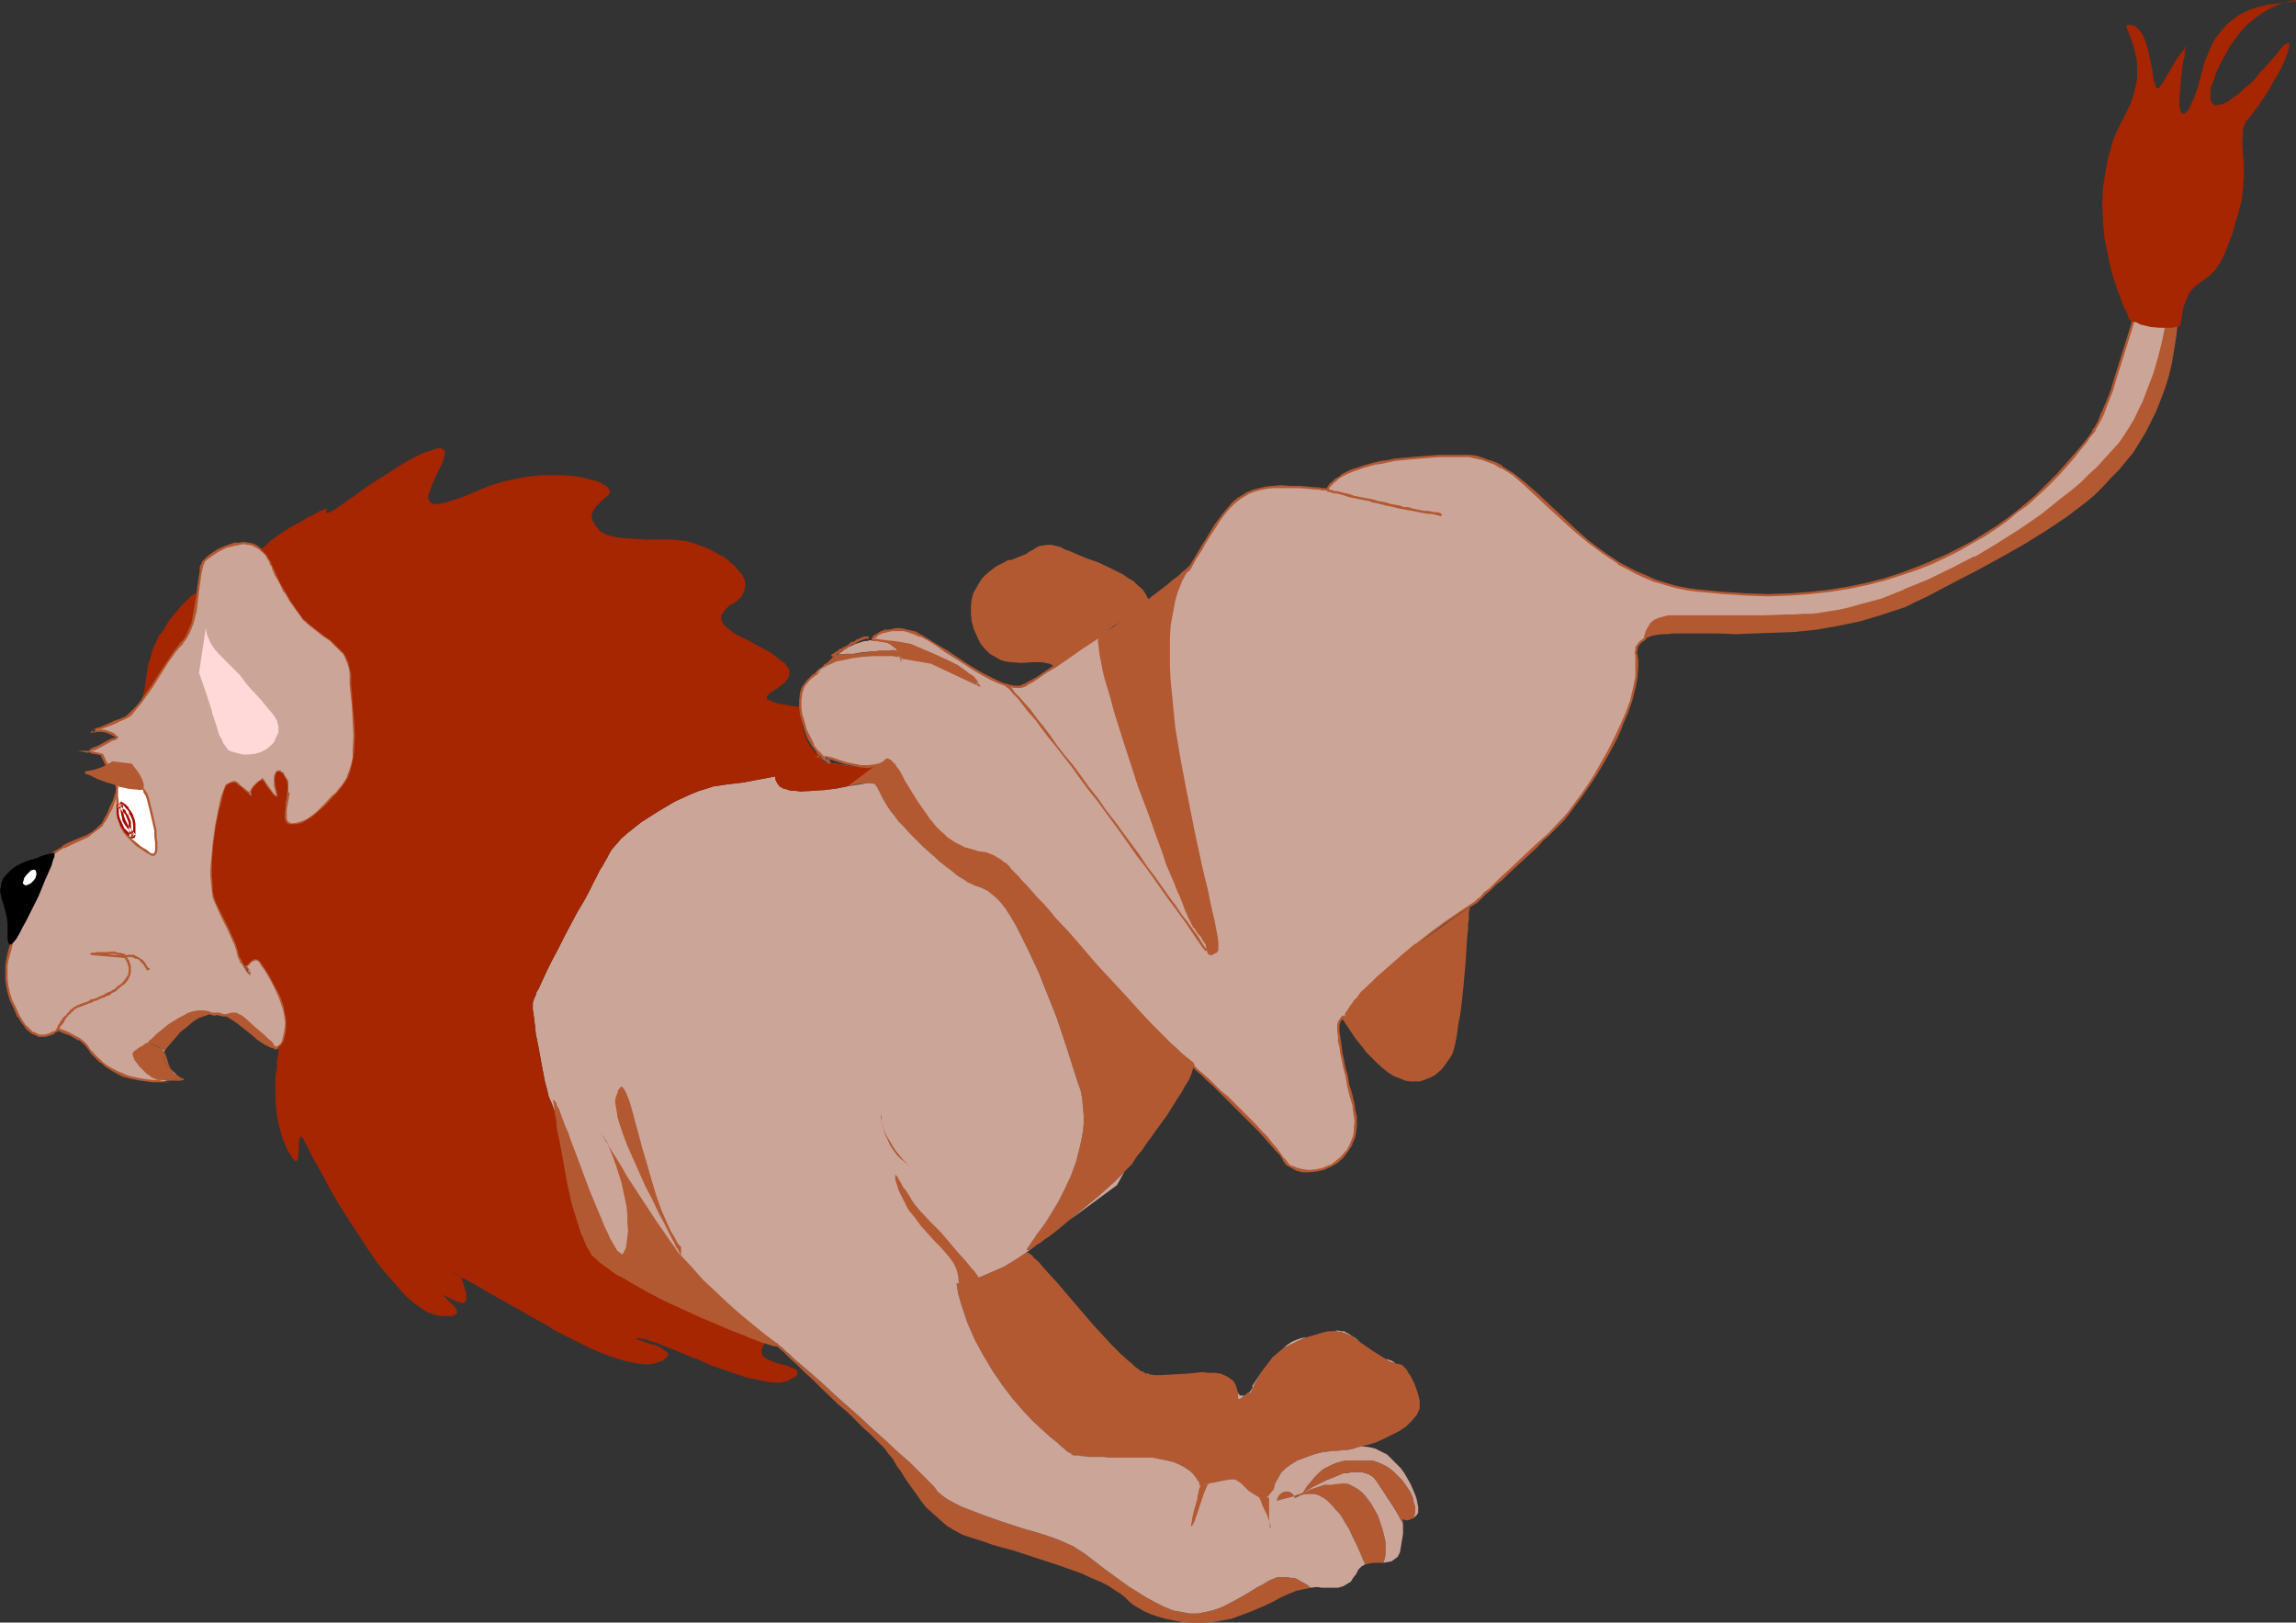 <?xml version="1.0" encoding="UTF-8" standalone="no"?>
<svg
   version="1.0"
   width="129.724mm"
   height="91.665mm"
   id="svg67"
   sodipodi:docname="Lion Running 2.wmf"
   xmlns:inkscape="http://www.inkscape.org/namespaces/inkscape"
   xmlns:sodipodi="http://sodipodi.sourceforge.net/DTD/sodipodi-0.dtd"
   xmlns="http://www.w3.org/2000/svg"
   xmlns:svg="http://www.w3.org/2000/svg">
  <rect width="100%" height="100%" fill="#333333" stroke="none"/>
  <sodipodi:namedview
     id="namedview67"
     pagecolor="#ffffff"
     bordercolor="#000000"
     borderopacity="0.25"
     inkscape:showpageshadow="2"
     inkscape:pageopacity="0.0"
     inkscape:pagecheckerboard="0"
     inkscape:deskcolor="#d1d1d1"
     inkscape:document-units="mm" />
  <defs
     id="defs1">
    <pattern
       id="WMFhbasepattern"
       patternUnits="userSpaceOnUse"
       width="6"
       height="6"
       x="0"
       y="0" />
  </defs>
  <path
     style="fill:#cca599;fill-opacity:1;fill-rule:evenodd;stroke:none"
     d="m 265.67,297.975 h -0.97 v -0.162 l -0.162,-0.162 -0.162,-0.323 -0.162,-0.485 0.162,0.646 v 0.646 0.323 0.323 h 0.323 l 0.485,-0.323 z"
     id="path1" />
  <path
     style="fill:#cca599;fill-opacity:1;fill-rule:evenodd;stroke:none"
     d="m 296.212,290.218 h -0.323 l -0.162,-0.162 0.646,0.485 0.646,0.323 0.646,0.162 0.485,0.162 -0.97,-0.646 z"
     id="path2" />
  <path
     style="fill:#cca599;fill-opacity:1;fill-rule:evenodd;stroke:none"
     d="m 279.083,285.532 -1.131,0.162 -0.97,0.323 -1.131,0.485 -0.97,0.646 -1.131,0.97 0.485,-0.323 0.646,-0.323 2.262,-1.131 z"
     id="path3" />
  <path
     style="fill:#cca599;fill-opacity:1;fill-rule:evenodd;stroke:none"
     d="m 270.195,291.834 -0.97,1.293 -0.808,1.293 -0.646,0.97 -0.323,0.485 v 0.485 l -0.323,0.485 -0.323,0.485 v 0.323 0.162 0.162 0 -0.162 l 0.162,-0.162 0.162,-0.323 0.323,-0.646 0.485,-1.131 0.646,-1.131 0.646,-1.293 z"
     id="path4" />
  <path
     style="fill:#cca599;fill-opacity:1;fill-rule:evenodd;stroke:none"
     d="m 228.179,260.647 10.342,-7.595 1.616,-2.909 -1.131,1.131 -1.131,1.131 -1.454,1.293 -1.616,1.454 z"
     id="path5" />
  <path
     style="fill:#cca599;fill-opacity:1;fill-rule:evenodd;stroke:none"
     d="m 245.47,293.45 -0.646,-0.162 -0.808,-0.323 h -0.162 l -0.162,-0.162 0.485,0.162 0.485,0.323 h 0.485 z"
     id="path6" />
  <path
     style="fill:#cca599;fill-opacity:1;fill-rule:evenodd;stroke:none"
     d="m 287.324,284.724 0.646,0.323 0.808,0.323 0.808,0.646 0.97,0.646 -1.131,-0.97 -1.293,-0.808 -1.131,-0.646 h -0.646 l -0.646,-0.162 -1.131,0.162 h -0.808 l -0.808,0.162 -0.646,0.162 1.454,-0.323 h 1.293 l 1.293,0.162 z"
     id="path7" />
  <path
     style="fill:#b25932;fill-opacity:1;fill-rule:evenodd;stroke:none"
     d="m 229.149,310.741 h 0.162 0.323 0.162 0.485 l 0.646,0.162 h 0.646 l 0.808,0.162 h 0.97 1.131 1.131 l 1.454,0.162 h 1.454 1.778 3.717 2.101 l 1.616,0.323 1.616,0.323 1.293,0.323 1.131,0.485 0.97,0.485 0.97,0.646 0.646,0.485 0.485,0.485 0.485,0.646 0.323,0.485 0.323,0.485 0.162,0.323 v 0.323 l 0.162,0.162 v 0.162 0 h 0.323 l 0.485,0.162 0.485,0.162 0.646,0.162 0.808,0.162 1.616,0.323 1.939,0.323 1.616,0.323 h 0.808 1.293 0.485 0.323 0.485 l 0.646,0.485 0.646,0.485 0.646,0.485 h 0.323 0.323 0.323 l 0.323,-0.323 0.323,-0.485 0.485,-0.646 0.323,-0.97 0.323,-1.293 0.646,-1.131 0.646,-1.131 0.97,-0.97 1.131,-0.808 1.293,-0.808 1.293,-0.485 1.293,-0.485 1.454,-0.485 1.293,-0.323 1.293,-0.162 1.131,-0.162 h 0.97 l 0.97,-0.162 h 0.646 0.485 0.162 l 0.162,-0.162 h 0.162 0.323 l 0.97,-0.323 1.131,-0.323 1.454,-0.323 1.616,-0.485 1.778,-0.808 1.616,-0.808 1.616,-0.808 1.454,-0.97 1.293,-1.293 0.97,-1.131 0.323,-0.646 0.323,-0.808 v -0.808 -0.97 l -0.485,-1.778 -0.646,-1.778 -0.808,-1.616 -0.485,-0.646 -0.323,-0.646 -0.485,-0.485 -0.323,-0.323 -0.323,-0.323 h -0.323 l -0.323,-0.162 h -0.485 l -0.485,-0.162 -0.646,-0.162 -1.293,-0.808 -2.586,-1.616 -2.586,-1.778 -0.97,-0.646 -0.808,-0.646 -0.808,-0.323 -0.646,-0.323 -0.97,-0.323 -1.293,-0.162 h -1.293 l -1.454,0.323 -1.616,0.485 -1.616,0.485 -1.939,0.808 -2.262,1.131 -0.646,0.323 -0.485,0.323 -0.97,0.808 -0.97,0.808 -1.616,2.101 -0.97,1.293 -0.646,1.293 -0.646,1.131 -0.485,1.131 -0.323,0.646 -0.162,0.323 -0.162,0.162 v 0.162 0 -0.162 -0.162 -0.323 -0.162 0 l -0.323,0.162 -0.323,0.323 -0.485,0.323 -0.485,0.485 -0.485,0.323 h -0.323 v -0.323 -0.323 -0.646 l -0.162,-0.646 -0.323,-1.131 -0.485,-0.808 -0.808,-0.646 -0.808,-0.485 -1.131,-0.485 -1.131,-0.162 h -1.454 l -1.293,-0.162 -3.07,0.323 -2.909,0.162 -2.909,0.162 h -1.293 l -1.131,-0.162 -0.323,-0.162 h -0.485 l -0.485,-0.323 -0.485,-0.162 -0.646,-0.485 -0.646,-0.485 -0.646,-0.646 -0.808,-0.646 -1.778,-1.616 -1.778,-1.778 -1.939,-2.101 -1.939,-2.101 -3.878,-4.525 -1.939,-2.262 -1.778,-2.101 -1.778,-1.939 -1.454,-1.616 -0.646,-0.808 -0.646,-0.646 -0.646,-0.485 -0.323,-0.485 -0.485,-0.323 -0.323,-0.323 h -0.323 -0.162 l -2.424,1.616 -2.424,1.454 -2.586,1.131 -2.262,0.97 -1.131,0.323 -0.97,0.323 -0.97,0.323 -0.646,0.162 -0.646,0.162 -0.485,0.162 h -0.323 v 0 l 0.323,2.101 0.646,2.262 0.646,1.939 0.646,1.939 1.616,3.717 1.939,3.555 1.939,3.232 2.101,3.07 2.101,2.747 2.101,2.424 2.101,2.262 2.101,1.939 1.778,1.616 0.808,0.646 0.808,0.646 0.646,0.646 0.646,0.485 0.485,0.485 0.485,0.323 0.485,0.162 0.162,0.323 h 0.162 z"
     id="path8" />
  <path
     style="fill:#b25932;fill-opacity:1;fill-rule:evenodd;stroke:none"
     d="m 215.413,185.345 -0.808,-0.808 -0.97,-0.646 -0.808,-0.646 -0.646,-0.323 -1.616,-0.646 -1.454,-0.323 -1.616,-0.323 -1.778,-0.646 -0.97,-0.323 -0.808,-0.485 -1.131,-0.646 -0.97,-0.808 -1.131,-0.97 -1.131,-1.293 -0.97,-1.131 -1.131,-1.454 -1.778,-2.909 -1.778,-2.747 -0.808,-1.454 -0.808,-1.131 -0.646,-1.131 -0.646,-0.808 -0.485,-0.808 -0.485,-0.323 -0.485,-0.323 -0.323,0.162 -0.808,0.485 -1.616,0.646 -0.808,0.162 h -1.939 -1.778 l -1.939,-0.323 -1.778,-0.323 -1.616,-0.162 -0.808,-0.162 h -0.646 v 0 l -10.019,2.909 v 0.162 l 0.162,0.646 0.162,0.485 0.323,0.485 0.323,0.485 1.131,0.646 1.293,0.323 1.616,0.162 h 1.616 l 1.939,-0.162 1.939,-0.162 3.878,-0.646 1.778,-0.323 1.616,-0.323 1.454,-0.162 h 1.131 0.323 0.323 l 0.323,0.162 0.162,0.162 0.485,0.808 0.485,0.97 0.323,0.646 0.323,0.646 0.485,0.808 0.485,0.808 0.646,0.97 0.808,0.97 0.808,1.131 1.131,1.131 1.131,1.293 1.454,1.454 1.454,1.454 1.778,1.616 0.97,0.808 0.808,0.808 1.454,1.131 1.293,0.97 1.131,0.97 0.808,0.485 0.808,0.485 0.646,0.485 0.485,0.162 0.97,0.485 0.97,0.323 0.485,0.162 0.646,0.323 0.646,0.323 0.808,0.646 0.97,0.808 0.97,0.97 1.131,1.454 1.131,1.778 1.131,1.939 1.131,2.262 1.131,2.262 1.293,2.747 1.293,2.747 1.131,2.909 1.293,3.232 1.293,3.232 1.131,3.393 1.131,3.393 2.262,7.11 0.646,1.778 0.323,1.778 0.162,1.778 0.162,1.778 v 1.778 l -0.162,1.616 -0.323,1.778 -0.323,1.454 -0.808,3.232 -1.131,3.07 -1.293,2.747 -1.293,2.585 -1.454,2.424 -1.293,2.101 -1.293,1.778 -0.646,0.808 -0.485,0.808 -0.485,0.646 -0.323,0.485 -0.323,0.485 -0.323,0.485 -0.162,0.162 v 0.162 0.162 h 0.162 l 0.646,-0.162 0.646,-0.485 0.646,-0.485 0.808,-0.485 0.808,-0.646 0.97,-0.646 2.101,-1.616 2.101,-1.778 6.626,-5.494 1.616,-1.454 1.454,-1.293 1.131,-1.131 1.131,-1.131 0.97,-0.97 0.646,-0.646 0.485,-0.808 0.646,-0.97 0.97,-1.131 0.97,-1.454 0.97,-1.293 1.131,-1.616 2.262,-3.07 2.101,-3.393 0.97,-1.454 0.808,-1.454 0.808,-1.293 0.485,-1.131 0.323,-0.97 0.162,-0.808 v -0.485 l -0.162,-0.162 -0.808,-0.485 -0.808,-0.808 -0.97,-0.808 -0.97,-0.808 -1.131,-1.131 -1.131,-1.131 -1.293,-1.293 -1.454,-1.293 -2.747,-3.07 -3.07,-3.232 -3.07,-3.393 -3.07,-3.393 -3.07,-3.393 -3.07,-3.393 -2.747,-3.232 -1.454,-1.616 -1.293,-1.454 -1.131,-1.293 -1.131,-1.293 -1.131,-1.131 -0.97,-1.131 -0.808,-0.97 -0.808,-0.808 -0.646,-0.646 z"
     id="path9" />
  <path
     style="fill:#b25932;fill-opacity:1;fill-rule:evenodd;stroke:none"
     d="m 272.619,320.436 3.717,-0.97 -0.323,-0.485 -0.485,-0.323 -0.485,-0.162 h -0.646 l -0.485,0.162 -0.646,0.485 -0.323,0.485 z"
     id="path10" />
  <path
     style="fill:#b25932;fill-opacity:1;fill-rule:evenodd;stroke:none"
     d="m 286.84,316.719 h -1.131 l -1.131,0.162 -1.778,0.162 -1.616,0.485 -1.293,0.485 -1.131,0.323 -0.97,0.485 -0.808,0.485 -0.646,0.162 v 0.323 h 0.323 l 0.485,-0.162 0.485,-0.323 0.485,-0.162 0.808,-0.162 h 0.808 0.97 l 0.97,0.323 1.131,0.646 0.646,0.485 0.485,0.485 0.646,0.646 0.646,0.808 0.808,0.808 0.646,0.97 0.646,1.131 0.808,1.293 0.646,1.454 0.808,1.616 0.808,1.778 0.808,1.939 0.162,0.323 0.162,0.323 0.808,-0.162 0.97,-0.162 h 2.101 l 0.323,-0.97 0.162,-0.97 v -1.293 -1.131 l -0.323,-1.454 -0.323,-1.293 -0.485,-1.454 -0.485,-1.454 -0.808,-1.454 -0.646,-1.131 -0.97,-1.293 -0.808,-0.97 -0.97,-0.808 -1.131,-0.646 -0.97,-0.485 z"
     id="path11" />
  <path
     style="fill:#cca599;fill-opacity:1;fill-rule:evenodd;stroke:none"
     d="m 293.95,316.235 -0.646,-0.808 -0.97,-0.646 -0.97,-0.323 -0.97,-0.162 h -1.293 l -1.131,0.162 -1.293,0.162 -1.131,0.485 -2.424,0.97 -1.939,0.97 -0.97,0.485 -0.808,0.485 -0.485,0.323 -0.485,0.323 1.454,-0.646 0.97,-0.323 0.97,-0.323 0.97,-0.323 h 1.293 l 1.293,-0.162 1.454,-0.162 1.131,0.162 0.97,0.485 1.131,0.646 0.97,0.808 0.808,0.97 0.97,1.293 0.646,1.131 0.808,1.454 0.485,1.454 0.485,1.454 0.323,1.293 0.323,1.454 v 1.131 1.293 l -0.162,0.97 -0.323,0.97 0.97,-0.162 0.808,-0.162 0.646,-0.485 0.646,-0.485 0.485,-0.97 0.162,-0.97 0.323,-1.939 0.162,-0.97 v -0.97 -0.646 -0.646 l -0.162,-0.162 v -0.162 l -0.323,-0.485 -0.323,-0.646 -0.646,-1.131 -0.808,-1.293 -0.97,-1.454 -1.131,-1.778 z"
     id="path12" />
  <path
     style="fill:#b25932;fill-opacity:1;fill-rule:evenodd;stroke:none"
     d="m 278.113,318.659 h 0.162 0.162 v 0 h -0.162 z"
     id="path13" />
  <path
     style="fill:#b25932;fill-opacity:1;fill-rule:evenodd;stroke:none"
     d="m 292.334,311.872 h -3.394 -1.778 l -1.778,0.485 -0.808,0.323 -0.97,0.485 -0.97,0.485 -0.808,0.646 -0.97,0.97 -0.808,0.97 -0.97,1.131 -0.808,1.293 h 0.162 v 0 l 0.485,-0.323 0.485,-0.323 0.808,-0.485 0.97,-0.485 1.939,-0.97 2.424,-0.97 1.131,-0.485 1.293,-0.162 1.131,-0.162 h 1.293 l 0.97,0.162 0.97,0.323 0.97,0.646 0.646,0.808 1.293,1.939 1.131,1.778 0.97,1.454 0.808,1.293 0.646,1.131 0.323,0.646 0.323,0.485 v 0.162 l 0.162,0.162 V 324.799 l -0.162,-0.323 h 0.323 l 0.646,0.162 0.646,-0.162 0.808,-0.323 0.162,-0.485 0.162,-0.97 v -0.97 l -0.323,-0.97 -0.162,-0.97 -0.485,-1.131 -0.646,-0.97 -0.646,-0.97 -0.646,-0.808 -1.616,-1.616 -0.97,-0.808 -0.808,-0.485 -0.97,-0.485 -0.808,-0.323 -0.97,-0.323 z"
     id="path14" />
  <path
     style="fill:#b25932;fill-opacity:1;fill-rule:evenodd;stroke:none"
     d="m 287.486,217.017 -0.646,0.162 -0.162,0.323 0.162,0.323 1.293,1.939 1.293,1.939 1.293,1.616 1.131,1.454 1.293,1.293 1.131,1.131 1.131,0.97 0.97,0.808 1.293,0.808 1.293,0.485 1.131,0.485 1.131,0.162 h 0.97 0.97 l 0.97,-0.323 0.808,-0.323 0.808,-0.323 0.808,-0.485 1.293,-1.131 0.97,-1.293 0.808,-1.131 0.485,-0.808 0.323,-0.97 0.323,-1.293 0.323,-1.616 0.323,-2.424 0.485,-2.585 0.323,-2.747 0.323,-3.07 0.485,-5.656 0.162,-2.747 0.162,-2.424 0.162,-1.293 v -0.97 l 0.162,-1.131 v -0.808 -0.646 l 0.162,-0.485 v -0.485 l -2.747,1.778 -2.909,2.101 -2.909,2.101 -3.07,2.262 -2.747,2.262 -2.747,2.424 -2.586,2.101 -2.262,2.262 -0.97,1.131 -0.97,0.97 -0.808,0.97 -0.646,0.808 -0.485,0.646 -0.323,0.646 -0.162,0.485 z"
     id="path15" />
  <path
     style="fill:#cca599;fill-opacity:1;fill-rule:evenodd;stroke:none"
     d="m 191.173,138.969 h 0.162 l 0.323,0.162 -0.323,-0.646 -0.646,-0.485 -0.646,-0.485 -0.97,-0.485 -1.131,-0.162 h -1.131 l -0.323,-0.162 h -0.485 -0.323 l -0.485,0.162 h -0.485 l -0.646,0.162 -1.454,0.485 -1.778,0.808 -1.939,1.454 1.616,-0.162 h 1.778 l 1.778,-0.323 1.939,-0.162 1.778,-0.162 h 1.454 0.646 l 0.646,-0.162 h 0.323 z"
     id="path16" />
  <path
     style="fill:#b25932;fill-opacity:1;fill-rule:evenodd;stroke:none"
     d="m 245.147,127.819 -0.485,-0.97 -0.646,-0.97 -0.97,-0.808 -0.97,-0.97 -1.131,-0.646 -1.131,-0.808 -2.586,-1.293 -2.747,-1.293 -2.747,-0.97 -1.131,-0.485 -1.131,-0.485 -1.131,-0.485 -0.97,-0.323 -0.808,-0.485 -0.646,-0.162 -1.293,-0.323 h -1.131 l -0.97,0.162 -0.808,0.162 -0.485,0.323 -0.323,0.162 -0.162,0.162 v 0 l -0.323,0.162 -0.646,0.323 -0.646,0.485 -1.616,0.646 -1.616,0.646 h -0.646 l -0.485,0.323 -1.616,0.808 -0.808,0.485 -0.808,0.646 -0.97,0.808 -0.808,0.808 -0.646,0.97 -0.646,1.131 -0.646,1.131 -0.323,1.293 -0.162,1.454 v 1.616 l 0.162,1.616 0.485,1.778 0.808,1.778 0.646,1.293 0.97,1.131 0.97,0.97 1.131,0.646 1.131,0.646 0.97,0.323 1.293,0.162 2.262,0.162 2.262,-0.162 h 2.101 l 0.808,0.162 0.808,0.162 1.131,0.646 2.262,-1.616 2.424,-1.616 2.586,-1.778 2.586,-1.778 5.333,-3.717 2.586,-1.778 2.424,-1.778 -0.162,-0.323 z"
     id="path17" />
  <path
     style="fill:#b25932;fill-opacity:1;fill-rule:evenodd;stroke:none"
     d="m 186.486,136.706 h -0.323 -0.162 0.485 l 0.323,0.162 h 1.131 l 1.131,0.162 -1.131,-0.323 h -0.808 z"
     id="path18" />
  <path
     style="fill:#b25932;fill-opacity:1;fill-rule:evenodd;stroke:none"
     d="m 192.142,139.938 v 0.323 h 0.162 v 0 l 6.626,1.131 9.858,4.686 -0.323,-0.646 -0.646,-0.646 -0.808,-0.646 -0.808,-0.646 -1.778,-1.131 -1.939,-1.131 -1.939,-0.808 -1.939,-0.808 -1.454,-0.646 -0.808,-0.323 -0.485,-0.323 -0.485,-0.162 -0.808,-0.323 -1.616,-0.323 -1.939,-0.323 -1.939,-0.162 0.97,0.485 0.646,0.485 0.646,0.485 0.323,0.646 -0.323,-0.162 h -0.162 l -0.323,-0.162 h -0.323 l -0.646,0.162 h -0.646 -1.454 l -1.778,0.162 -3.717,0.485 H 180.507 l -1.616,0.162 h -0.485 l -1.778,1.778 -0.646,0.808 0.808,-0.646 0.808,-0.323 0.808,-0.323 1.131,-0.323 2.101,-0.485 2.424,-0.162 2.424,-0.162 h 4.202 0.808 z"
     id="path19" />
  <path
     style="fill:#b25932;fill-opacity:1;fill-rule:evenodd;stroke:none"
     d="m 255.974,199.242 0.646,0.646 0.485,0.646 0.323,0.485 0.162,0.485 0.323,0.97 0.162,0.646 v 0.485 l 0.323,0.162 0.162,-0.162 h 0.323 l 0.323,-0.162 0.485,-0.323 h 0.162 v -0.323 -0.646 -0.97 l -0.162,-1.293 -0.162,-1.454 -0.323,-1.778 -0.485,-2.101 -0.485,-2.101 -0.646,-2.585 -0.485,-2.585 -0.646,-2.747 -0.646,-2.909 -0.808,-3.07 -0.646,-3.232 -1.293,-6.464 -1.293,-6.625 -0.97,-6.787 -0.485,-3.393 -0.323,-3.393 -0.323,-3.232 -0.162,-3.07 v -3.07 l 0.162,-3.07 0.162,-2.747 0.323,-2.747 0.485,-2.424 0.646,-2.262 0.808,-2.101 1.131,-1.778 0.808,-1.293 v 0 0 l -0.323,0.162 -0.485,0.485 -0.808,0.646 -0.808,0.808 -1.131,0.808 -1.293,1.131 -1.293,0.97 -6.141,4.686 -1.454,1.131 -1.293,1.131 -1.131,0.97 -1.131,0.646 -0.808,0.646 -0.485,0.323 -0.323,0.323 -0.162,0.162 -0.162,0.485 v 0.808 1.131 l 0.323,1.454 0.162,1.454 0.485,1.778 0.485,2.101 0.485,2.101 0.808,2.262 0.646,2.424 0.808,2.424 0.646,2.747 1.778,5.333 1.939,5.656 1.939,5.494 1.939,5.333 0.97,2.585 0.97,2.585 0.97,2.262 0.808,2.262 0.808,2.101 0.808,1.939 0.808,1.616 0.646,1.454 0.646,1.293 0.485,1.131 0.485,0.646 z"
     id="path20" />
  <path
     style="fill:#b25932;fill-opacity:1;fill-rule:evenodd;stroke:none"
     d="m 411.595,127.334 5.494,-2.909 5.333,-2.747 5.01,-2.747 4.848,-2.747 4.686,-2.909 4.363,-2.909 4.04,-3.07 1.939,-1.616 1.778,-1.778 1.616,-1.778 1.778,-1.778 1.454,-1.778 1.616,-1.939 1.293,-2.101 1.293,-2.101 1.131,-2.262 1.131,-2.262 0.97,-2.424 0.97,-2.585 0.808,-2.585 0.646,-2.747 0.485,-2.909 0.485,-3.07 0.323,-3.07 0.162,-3.232 0.162,-2.585 0.162,-2.424 v -2.262 -1.939 l 0.162,-1.939 v -4.525 l -0.162,-1.131 v -1.131 -0.97 -0.646 l -0.162,-0.646 -0.162,-0.646 v -0.323 l -0.162,-0.323 -0.646,1.131 -0.323,1.131 -0.323,0.97 -0.162,0.97 v 0.97 l 0.162,1.293 v 1.616 1.778 2.101 l -0.162,2.424 -0.162,2.585 -0.162,2.909 -0.323,2.909 -0.485,3.07 -0.646,3.232 -0.808,3.393 -0.97,3.232 -1.131,3.393 -1.293,3.393 -1.778,3.393 -0.97,1.616 -1.131,1.616 -1.131,1.778 -1.454,1.616 -1.454,1.778 -1.778,1.778 -1.616,1.616 -1.939,1.778 -1.939,1.616 -2.101,1.778 -4.363,3.232 -4.525,3.232 -4.848,3.07 -5.01,2.909 -4.848,2.585 -5.171,2.424 -5.01,2.101 -4.848,1.778 -2.424,0.808 -2.424,0.646 -2.101,0.485 -2.262,0.646 -2.262,0.323 -1.939,0.162 -1.454,0.162 -1.778,0.162 h -1.939 l -1.939,0.162 -4.363,0.162 h -4.525 -15.19 -0.808 l -0.646,0.162 -1.293,0.323 -0.97,0.485 -0.808,0.646 -0.485,0.646 -0.485,0.808 -0.485,1.616 0.808,-0.323 0.808,-0.323 0.97,-0.162 1.131,-0.162 h 1.131 l 1.293,-0.162 h 5.979 3.555 l 3.878,0.162 3.878,-0.162 4.363,-0.162 4.363,-0.162 4.525,-0.485 4.686,-0.808 4.686,-0.97 4.848,-1.454 2.424,-0.808 2.424,-0.808 2.262,-1.131 z"
     id="path21" />
  <path
     style="fill:#b25932;fill-opacity:1;fill-rule:evenodd;stroke:none"
     d="m 279.568,214.917 v 0.162 0.485 0.323 l -0.162,0.646 -0.162,1.131 -0.162,1.616 -0.162,1.778 -0.323,1.939 -0.485,4.363 -0.323,4.363 -0.162,1.939 -0.162,2.101 v 1.778 1.454 l 0.162,1.454 0.162,0.485 0.162,0.485 0.323,0.808 0.162,0.646 0.323,0.485 0.162,0.485 0.323,0.485 0.323,0.162 0.162,-0.323 0.323,-0.485 0.162,-0.323 v -0.323 l 0.485,-0.97 0.162,-0.485 v -0.485 -0.485 l -0.323,-0.485 -0.162,-0.162 -0.162,-0.323 -0.646,-0.808 -0.323,-0.485 -0.323,-0.808 -0.162,-0.808 -0.323,-0.97 -0.323,-1.131 -0.162,-1.454 z"
     id="path22" />
  <path
     style="fill:#b25932;fill-opacity:1;fill-rule:evenodd;stroke:none"
     d="m 255.813,344.513 h -1.778 l -1.778,-0.323 -1.778,-0.323 -1.939,-0.808 -1.939,-0.97 -1.778,-0.97 -3.878,-2.424 -3.555,-2.585 -1.778,-1.293 -1.454,-1.131 -1.454,-1.131 -1.293,-0.97 -1.293,-0.808 -0.97,-0.646 -1.131,-0.485 -1.454,-0.646 -1.616,-0.646 -1.939,-0.646 -2.101,-0.646 -2.262,-0.646 -4.525,-1.454 -4.525,-1.616 -2.101,-0.808 -2.101,-0.808 -1.616,-0.808 -1.454,-0.808 -1.131,-0.808 -0.97,-0.808 -0.323,-0.485 -0.485,-0.646 -0.646,-0.646 -0.646,-0.646 -0.97,-0.97 -0.808,-0.808 -0.97,-0.97 -1.131,-1.131 -2.424,-2.101 -2.586,-2.424 -2.747,-2.424 -2.747,-2.585 -5.656,-5.009 -2.586,-2.424 -2.586,-2.262 -1.131,-0.97 -1.131,-0.97 -0.97,-0.808 -0.97,-0.97 -0.808,-0.646 -0.808,-0.808 -0.646,-0.485 -0.485,-0.485 -0.485,0.323 0.323,0.162 0.162,0.162 v 0 l 0.162,0.162 0.162,0.162 0.323,0.323 0.485,0.323 0.485,0.485 1.131,1.131 1.454,1.293 1.616,1.616 1.778,1.616 1.778,1.778 3.717,3.555 1.939,1.616 1.778,1.778 1.616,1.616 1.454,1.293 1.293,1.293 0.485,0.485 0.485,0.485 0.808,0.808 0.808,1.131 0.97,1.131 0.808,1.454 0.97,1.293 0.97,1.616 2.101,2.909 1.131,1.616 1.131,1.454 1.454,1.293 1.454,1.293 1.454,1.293 1.616,0.97 1.778,0.97 1.939,0.646 2.101,0.646 2.262,0.808 2.262,0.646 2.424,0.646 9.858,3.232 2.262,0.808 2.262,0.808 2.101,0.97 1.939,0.808 1.616,0.808 1.454,0.97 1.293,0.808 0.97,0.808 0.808,0.808 0.97,0.808 1.131,0.646 1.131,0.646 1.454,0.646 1.454,0.485 1.616,0.485 1.616,0.323 1.778,0.323 1.778,0.162 h 1.778 1.778 l 1.778,-0.162 1.778,-0.323 1.778,-0.323 1.778,-0.646 2.586,-0.97 2.262,-0.97 2.101,-0.97 1.778,-0.97 1.778,-0.808 1.616,-0.646 1.454,-0.323 1.616,-0.323 -0.808,-0.646 -0.808,-0.485 -0.646,-0.323 -0.485,-0.323 -0.808,-0.323 h -0.646 l -0.97,-0.162 h -1.131 -0.808 l -0.808,0.323 -0.808,0.323 -0.808,0.485 -0.808,0.485 -0.97,0.485 -2.101,1.293 -2.262,1.293 -2.424,1.293 -1.454,0.646 -1.454,0.485 -1.454,0.323 z"
     id="path23" />
  <path
     style="fill:#a52600;fill-opacity:1;fill-rule:evenodd;stroke:none"
     d="m 93.728,275.998 -0.323,-0.323 -0.323,-0.323 h -0.323 v -0.162 0.162 h 0.162 l 0.323,0.323 z"
     id="path24" />
  <path
     style="fill:#a52600;fill-opacity:1;fill-rule:evenodd;stroke:none"
     d="m 98.253,272.605 v -0.162 0 l -0.323,-0.162 -0.485,-0.323 -1.293,-0.646 -0.323,-0.162 v -0.162 0.162 l 0.323,0.162 0.485,0.323 0.646,0.323 z"
     id="path25" />
  <path
     style="fill:#cca599;fill-opacity:1;fill-rule:evenodd;stroke:none"
     d="m 290.718,308.801 -1.131,0.323 -0.97,0.323 h -0.323 -0.162 l -0.162,0.162 h -0.162 -0.485 -0.646 l -0.97,0.162 h -0.97 l -1.131,0.162 -1.293,0.162 -1.293,0.323 -1.454,0.485 -1.293,0.485 -1.293,0.485 -1.293,0.808 -1.131,0.808 -0.97,0.97 -0.646,1.131 -0.646,1.131 -0.323,1.293 -0.646,0.808 -0.485,0.646 -0.485,0.323 h -0.646 -0.646 l -0.646,-0.323 -0.485,-0.323 -1.293,-0.808 -0.646,-0.646 -0.485,-0.485 -0.485,-0.485 -0.485,-0.323 -0.485,-0.323 -0.323,-0.162 h -0.97 l -1.131,0.162 -2.424,0.485 -1.131,0.162 -0.97,0.323 -0.323,0.162 h -0.323 l -0.162,0.162 v 0 -0.162 l -0.162,-0.162 v -0.323 l -0.162,-0.323 -0.323,-0.485 -0.323,-0.485 -0.485,-0.646 -0.485,-0.485 -0.646,-0.485 -0.97,-0.646 -0.97,-0.485 -1.131,-0.485 -1.293,-0.323 -1.616,-0.323 -1.616,-0.323 h -2.101 -3.717 -1.778 -1.454 l -1.454,-0.162 h -1.131 -1.131 -0.97 l -0.808,-0.162 h -0.646 l -0.646,-0.162 h -0.485 -0.162 -0.323 -0.162 l -0.162,-0.162 h -0.162 l -0.162,-0.323 -0.485,-0.162 -0.485,-0.323 -0.485,-0.485 -0.646,-0.485 -0.646,-0.646 -0.808,-0.646 -0.808,-0.646 -1.778,-1.616 -2.101,-1.939 -2.101,-2.262 -2.101,-2.424 -2.101,-2.747 -2.101,-3.07 -1.939,-3.232 -1.939,-3.555 -1.616,-3.717 -0.646,-1.939 -0.646,-1.939 -0.646,-2.262 -0.323,-2.101 v 0 h 0.323 l 0.485,-0.162 0.646,-0.162 0.646,-0.162 0.97,-0.323 0.97,-0.323 1.131,-0.323 2.262,-0.97 2.586,-1.131 2.424,-1.454 2.424,-1.616 1.616,-1.131 -0.646,0.485 -0.646,0.162 h -0.162 v -0.162 -0.162 l 0.162,-0.162 0.323,-0.485 0.323,-0.485 0.323,-0.485 0.485,-0.646 0.485,-0.808 0.646,-0.808 1.293,-1.778 1.293,-2.101 1.454,-2.424 1.293,-2.585 1.293,-2.747 1.131,-3.07 0.808,-3.232 0.323,-1.454 0.323,-1.778 0.162,-1.616 v -1.778 l -0.162,-1.778 -0.162,-1.778 -0.323,-1.778 -0.646,-1.778 -2.262,-7.11 -1.131,-3.393 -1.131,-3.393 -1.293,-3.232 -1.293,-3.232 -1.131,-2.909 -1.293,-2.747 -1.293,-2.747 -1.131,-2.262 -1.131,-2.262 -1.131,-1.939 -1.131,-1.778 -1.131,-1.454 -0.97,-0.97 -0.97,-0.808 -0.808,-0.646 -0.646,-0.323 -0.646,-0.323 -0.485,-0.162 -0.97,-0.323 -0.97,-0.485 -0.485,-0.162 -0.646,-0.485 -0.808,-0.485 -0.808,-0.485 -1.131,-0.97 -1.293,-0.97 -1.454,-1.131 -0.808,-0.808 -0.97,-0.808 -1.778,-1.616 -1.454,-1.454 -1.454,-1.454 -1.131,-1.293 -1.131,-1.131 -0.808,-1.131 -0.808,-0.97 -0.646,-0.97 -0.485,-0.808 -0.485,-0.808 -0.323,-0.646 -0.323,-0.646 -0.485,-0.97 -0.485,-0.808 -0.162,-0.162 -0.485,-0.162 h -1.293 l -0.97,0.162 -0.97,0.162 -2.101,0.323 -2.424,0.485 -2.586,0.323 -2.586,0.162 -2.424,0.162 -1.131,-0.162 h -0.97 l -0.97,-0.323 -0.646,-0.162 -0.808,-0.485 -0.485,-0.646 -0.323,-0.646 -0.162,-0.808 -3.394,0.646 -3.394,0.646 -1.454,0.162 -1.293,0.162 -1.293,0.162 -0.97,0.162 -1.293,0.162 -1.454,0.485 -1.616,0.485 -1.616,0.646 -1.778,0.808 -1.778,0.808 -3.555,2.101 -3.555,2.262 -1.454,1.131 -1.616,1.293 -1.293,1.131 -1.131,1.293 -0.97,1.131 -0.646,1.131 -0.323,0.646 -0.485,0.808 -0.323,0.646 -0.646,0.97 -0.485,0.97 -0.485,0.97 -0.646,1.131 -0.485,1.131 -1.293,2.424 -1.454,2.424 -2.747,5.171 -1.293,2.585 -1.293,2.424 -1.131,2.262 -0.97,2.101 -0.808,1.778 -0.485,0.808 -0.162,0.646 -0.323,0.646 -0.162,0.485 -0.162,0.485 v 0.162 0.485 0.808 l 0.162,0.97 0.162,1.293 0.162,1.293 0.162,1.616 0.646,3.232 0.646,3.555 0.646,3.393 0.485,1.778 0.323,1.454 0.646,1.454 0.485,1.293 0.485,1.454 0.485,1.293 0.323,1.616 0.485,1.778 0.646,3.393 0.646,3.717 0.646,3.555 0.646,3.393 0.162,1.454 0.323,1.454 0.323,1.293 0.323,1.131 0.323,0.97 0.646,1.131 0.646,0.97 0.97,0.808 1.131,0.97 1.131,0.97 1.293,0.97 1.616,0.97 1.454,0.808 1.778,0.97 1.778,0.97 1.939,1.131 2.101,0.97 2.101,1.131 2.101,1.131 2.262,1.293 2.909,1.454 2.586,1.454 2.424,1.131 2.262,1.131 1.939,0.97 1.616,0.646 1.616,0.646 1.131,0.485 0.646,0.323 0.485,0.162 0.485,0.162 h 0.323 l 0.485,-0.323 0.485,0.485 0.646,0.485 0.808,0.808 0.808,0.646 0.97,0.97 0.97,0.808 1.131,0.97 1.131,0.97 2.586,2.262 2.586,2.424 5.656,5.009 2.747,2.585 2.747,2.424 2.586,2.424 2.424,2.101 1.131,1.131 0.97,0.97 0.808,0.808 0.97,0.97 0.646,0.646 0.646,0.646 0.485,0.646 0.323,0.485 0.97,0.808 1.131,0.808 1.454,0.808 1.616,0.808 2.101,0.808 2.101,0.808 4.525,1.616 4.525,1.454 2.262,0.646 2.101,0.646 1.939,0.646 1.616,0.646 1.454,0.646 1.131,0.485 0.97,0.646 1.293,0.808 1.293,0.97 1.454,1.131 1.454,1.131 1.778,1.293 3.555,2.585 3.878,2.424 1.778,0.97 1.939,0.97 1.939,0.808 1.778,0.323 1.778,0.323 h 1.778 l 1.616,-0.323 1.454,-0.323 1.454,-0.485 1.454,-0.646 2.424,-1.293 2.262,-1.293 2.101,-1.293 0.97,-0.485 0.808,-0.485 0.808,-0.485 0.808,-0.323 0.808,-0.323 h 0.808 1.131 l 0.97,0.162 h 0.646 l 0.808,0.323 0.485,0.323 0.646,0.323 0.808,0.485 0.808,0.646 1.293,-0.162 1.131,0.162 h 0.97 0.97 0.646 0.808 l 1.131,-0.323 0.808,-0.485 0.808,-0.485 0.485,-0.808 0.646,-0.808 0.485,-0.97 0.646,-0.646 0.808,-0.485 -0.162,-0.323 -0.162,-0.323 -0.808,-1.939 -0.808,-1.778 -0.808,-1.616 -0.646,-1.454 -0.808,-1.293 -0.646,-1.131 -0.646,-0.97 -0.808,-0.808 -0.646,-0.808 -0.646,-0.646 -0.485,-0.485 -0.646,-0.485 -1.131,-0.646 -0.97,-0.323 h -0.97 -0.808 l -0.808,0.162 -0.485,0.162 -0.485,0.323 -0.485,0.162 h -0.323 v -0.323 l -3.717,0.97 0.323,-0.808 0.323,-0.485 0.646,-0.485 0.485,-0.162 h 0.646 l 0.485,0.162 0.485,0.323 0.323,0.485 0.808,-0.323 0.485,-0.162 0.646,-0.323 0.808,-1.293 0.97,-1.131 0.808,-0.97 0.97,-0.97 0.808,-0.646 0.97,-0.485 0.97,-0.485 0.808,-0.323 1.778,-0.485 h 1.778 3.394 0.808 l 0.97,0.323 0.808,0.323 0.97,0.485 0.808,0.485 0.97,0.808 1.616,1.616 0.646,0.808 0.646,0.97 0.646,0.97 0.485,1.131 0.162,0.97 0.323,0.97 v 0.97 l -0.162,0.97 -0.162,0.485 0.323,-0.323 0.323,-0.323 0.323,-0.485 v -0.808 -0.485 l -0.162,-0.808 -0.162,-0.808 -0.323,-0.97 -0.485,-1.131 -0.485,-1.131 -0.646,-1.131 -0.646,-1.131 -0.808,-1.131 -0.97,-0.97 -0.97,-0.97 -0.97,-0.97 -1.293,-0.646 -1.293,-0.646 -1.454,-0.323 z"
     id="path26" />
  <path
     style="fill:#a52600;fill-opacity:1;fill-rule:evenodd;stroke:none"
     d="m 42.016,127.334 v -0.485 l -0.323,-0.162 -0.323,0.162 -0.485,0.323 -0.646,0.646 -0.646,0.646 -0.808,0.808 -0.808,0.97 -1.778,2.101 -1.454,2.424 -0.808,0.97 -0.485,1.131 -0.485,0.97 -0.323,0.808 -0.485,1.616 -0.485,1.454 -0.485,3.07 -0.162,1.293 -0.162,1.131 -0.323,1.131 -0.162,0.808 -0.162,0.162 v 0.162 l 0.162,-0.162 0.485,-0.485 0.485,-0.646 0.646,-0.646 0.808,-1.131 0.808,-0.97 0.808,-1.293 1.778,-2.424 1.778,-2.424 0.646,-1.131 0.646,-0.97 0.485,-0.808 0.323,-0.485 0.323,-1.131 0.323,-0.97 0.485,-2.262 0.485,-2.262 0.162,-1.131 z"
     id="path27" />
  <path
     style="fill:#cca599;fill-opacity:1;fill-rule:evenodd;stroke:none"
     d="m 60.6,222.027 0.323,-1.131 0.162,-1.131 v -1.293 -1.131 l -0.323,-1.131 -0.162,-1.293 -0.808,-2.262 -1.131,-2.101 -0.97,-1.939 -1.131,-1.778 -0.485,-0.808 -0.485,-0.646 -0.323,-0.323 -0.323,-0.162 -0.485,-0.162 -0.323,0.162 -0.485,0.323 -0.323,0.323 -0.97,0.808 0.485,0.485 0.162,0.485 0.162,0.323 v 0 h -0.162 l -0.323,-0.485 -0.485,-0.808 -0.485,-0.808 -0.485,-0.808 -0.162,-0.646 -0.323,-1.293 -0.485,-1.454 -1.293,-2.909 -1.454,-2.909 -1.454,-2.909 -0.323,-1.131 -0.323,-1.293 v -1.454 l -0.162,-1.616 v -1.616 -1.616 l 0.323,-3.717 0.485,-3.555 0.646,-3.393 0.485,-1.616 0.323,-1.454 0.323,-1.293 0.485,-1.131 h 0.162 v -0.162 l 0.646,-0.323 0.646,-0.162 h 0.485 l 0.323,0.162 v 0 0.162 l 0.485,0.323 0.646,0.485 0.646,0.646 0.808,0.646 0.485,0.485 0.485,0.323 0.162,0.162 -0.323,-0.323 -0.323,-0.323 v -0.323 -0.323 l 0.162,-0.646 0.485,-0.646 0.646,-0.646 0.485,-0.485 0.485,-0.162 0.162,-0.162 v 0 0.162 l 0.323,0.323 0.323,0.485 0.323,0.646 0.97,1.131 0.323,0.485 0.485,0.323 0.485,-0.162 v 0.162 l -0.162,-0.485 v -0.485 l -0.323,-1.293 -0.162,-1.293 0.162,-0.808 0.162,-0.646 0.323,-0.162 0.162,-0.162 0.323,0.162 0.323,0.162 0.323,0.323 0.162,0.323 0.323,0.485 0.323,0.646 0.162,0.808 v 0.97 l -0.162,0.97 v -0.162 h 0.323 l -0.485,2.424 -0.162,1.131 v 1.131 0.808 l 0.323,0.646 0.323,0.485 h 0.323 0.323 1.293 l 1.131,-0.323 0.97,-0.646 1.293,-0.808 1.131,-0.97 1.454,-1.293 1.616,-1.778 0.808,-0.808 0.808,-0.97 0.808,-1.131 0.808,-1.293 0.485,-1.293 0.323,-1.454 0.323,-1.454 0.162,-1.454 0.162,-3.232 -0.162,-3.232 -0.323,-3.232 -0.162,-2.909 -0.162,-1.454 v -1.293 -1.131 l -0.323,-1.131 -0.162,-0.97 -0.323,-0.808 -0.485,-0.97 -0.485,-0.646 -1.293,-1.293 -1.293,-1.293 -1.454,-0.97 -3.07,-2.424 -1.454,-1.293 -1.293,-1.778 -1.293,-1.939 -1.131,-1.939 -1.131,-1.939 -0.808,-1.778 -0.323,-0.808 -0.323,-0.646 -0.323,-0.646 -0.162,-0.485 -0.485,-0.808 -0.485,-0.808 -0.646,-0.646 -0.485,-0.485 -0.808,-0.485 -0.97,-0.485 -0.97,-0.162 -0.97,-0.162 h -0.97 l -0.97,0.162 -1.939,0.646 -1.616,0.808 -1.454,0.97 -0.646,0.323 -0.485,0.485 -0.323,0.323 -0.323,0.323 -0.162,0.485 -0.162,0.485 -0.162,0.97 -0.162,0.808 v 1.131 l -0.162,1.131 -0.323,2.585 -0.485,2.585 -0.646,2.747 -0.323,1.131 -0.485,1.293 -0.646,0.97 -0.646,0.808 -0.808,0.97 -0.808,0.97 -1.616,2.262 -1.616,2.585 -1.616,2.585 -1.778,2.262 -0.646,1.131 -0.808,0.97 -0.646,0.808 -0.646,0.646 -0.646,0.646 -0.485,0.323 -1.293,0.323 -1.293,0.646 -2.586,0.97 -0.97,0.485 -0.323,0.162 -0.323,0.162 h -0.323 v 0 0 h 0.323 l 0.808,-0.162 0.808,0.162 0.97,0.162 0.97,0.162 0.646,0.323 0.485,0.485 0.162,0.162 v 0.162 h -0.162 l -0.162,0.162 -0.808,0.323 -0.808,0.323 -1.778,0.97 -0.808,0.485 -0.808,0.323 -0.323,0.162 -0.162,0.162 h -0.162 l 2.909,0.646 3.232,7.272 v 0 0.162 l -0.162,0.162 v 0.485 l -0.162,0.808 -0.485,1.131 -0.485,1.293 -0.646,1.293 -0.646,1.131 -0.646,1.131 -0.97,0.97 -1.131,0.808 -0.97,0.646 -1.293,0.646 -2.586,1.131 -1.293,0.646 -1.293,0.808 -0.646,0.323 -0.646,0.646 -1.293,1.454 -1.293,1.778 -1.131,1.939 -0.97,2.101 -0.97,2.262 -0.808,2.262 -0.485,2.101 -0.646,2.101 -0.646,2.101 -0.646,2.101 -0.646,2.262 v 1.293 l -0.162,1.293 0.162,1.293 0.162,1.454 0.323,1.454 0.485,1.616 0.646,1.778 0.97,1.778 0.808,1.293 0.646,0.97 0.808,0.646 0.646,0.646 0.646,0.323 0.808,0.162 0.646,0.162 0.646,-0.162 0.97,-0.162 0.808,-0.485 0.323,-0.162 0.323,-0.162 0.162,-0.162 v -0.162 h 0.162 v 0.162 l 0.646,0.162 0.808,0.323 0.97,0.485 2.101,0.97 0.808,0.646 0.646,0.646 0.97,1.293 1.131,1.293 1.131,0.97 1.131,0.97 1.293,0.646 1.131,0.646 1.293,0.646 1.131,0.323 2.586,0.646 2.262,0.162 2.101,0.162 0.97,-0.162 h 0.808 l -1.293,-0.162 -1.293,-0.323 -1.131,-0.323 -0.97,-0.646 -0.808,-0.97 -0.808,-0.646 -0.646,-0.808 -0.485,-0.646 -0.323,-0.646 v -0.485 l 0.162,-0.485 0.485,-0.323 0.646,-0.485 0.485,-0.323 0.646,-0.323 0.646,-0.323 h 0.162 l 0.162,-0.323 0.485,-0.485 0.485,-0.485 0.646,-0.485 0.808,-0.808 1.778,-1.293 2.101,-1.454 0.97,-0.485 1.131,-0.485 0.97,-0.323 1.131,-0.162 h 0.97 l 0.97,0.162 0.323,0.162 h 0.323 l 0.646,0.162 h 0.162 0.162 0.808 l 0.646,0.323 0.808,-0.162 h 0.485 l 0.646,-0.162 h 0.97 l 0.485,0.162 0.646,0.323 0.646,0.646 2.101,1.778 1.939,1.616 0.808,0.808 0.808,0.646 0.485,0.646 0.485,0.646 0.646,-0.323 0.323,-0.162 0.323,-0.323 0.323,-0.485 z"
     id="path28" />
  <path
     style="fill:#b25932;fill-opacity:1;fill-rule:evenodd;stroke:none"
     d="m 60.762,222.027 0.323,-1.131 0.162,-1.131 v 0 l 0.162,-1.293 -0.162,-1.131 v 0 l -0.162,-1.293 -0.323,-1.131 -0.808,-2.262 v -0.162 l -0.97,-2.101 -1.131,-1.939 v 0 l -1.131,-1.778 -0.485,-0.808 -0.485,-0.646 v 0 l -0.323,-0.323 -0.485,-0.323 h -0.485 -0.485 l -0.323,0.323 -0.485,0.323 h -0.162 l -0.808,1.131 0.485,0.646 0.162,0.485 v 0 l 0.162,0.162 v 0 0 l 0.323,-0.162 v -0.162 l -0.485,-0.323 v 0 l -0.485,-0.646 -0.485,-0.808 v 0 l -0.323,-0.97 v 0.162 l -0.323,-0.646 -0.323,-1.454 -0.485,-1.454 v 0 l -1.293,-2.909 -1.454,-2.909 -1.293,-2.747 v 0 l -0.323,-1.131 -0.323,-1.293 v 0 l -0.162,-1.454 -0.162,-1.616 v -1.616 l 0.162,-1.616 0.323,-3.717 v 0.162 l 0.485,-3.717 0.646,-3.393 0.323,-1.616 0.485,-1.454 0.323,-1.293 0.485,-1.131 -0.162,0.162 h 0.162 -0.162 0.162 v -0.162 l 0.646,-0.323 -0.162,0.162 0.808,-0.162 h -0.162 0.485 -0.162 0.323 0.162 -0.323 0.162 l 0.485,0.485 0.646,0.485 0.646,0.646 0.808,0.646 0.485,0.485 h 0.162 l 0.323,0.323 v 0 l 0.162,0.162 0.323,-0.323 -0.323,-0.323 -0.162,-0.323 v 0.162 -0.323 0 -0.323 0 l 0.162,-0.646 -0.162,0.162 0.646,-0.646 0.485,-0.646 v 0 l 0.485,-0.323 0.485,-0.323 0.162,-0.162 -0.162,0.162 v 0 l -0.323,-0.162 0.162,0.162 0.323,0.323 v 0 l 0.323,0.485 0.323,0.485 0.97,1.131 0.323,0.646 v 0 l 0.485,0.485 0.646,-0.162 -0.323,-0.323 v 0.162 l 0.485,-0.162 v -0.323 l -0.162,-0.646 -0.323,-1.293 v 0.162 -1.293 -0.808 0 l 0.162,-0.485 v 0.162 l 0.323,-0.323 v 0 h 0.162 -0.162 0.323 -0.162 l 0.323,0.162 h -0.162 l 0.323,0.323 v -0.162 l 0.323,0.485 0.323,0.323 v 0 l 0.162,0.808 v -0.162 l 0.162,0.97 v -0.162 0.97 0.97 h 0.485 v -0.162 l -0.323,0.323 h 0.323 l -0.323,-0.323 -0.323,2.424 v 0 l -0.162,1.131 v 1.131 0.808 l 0.162,0.808 0.646,0.485 0.323,0.162 h 0.323 l 1.293,-0.162 v 0 l 1.131,-0.323 v 0 l 1.131,-0.485 v 0 l 1.293,-0.97 v 0 l 1.293,-0.97 1.293,-1.293 1.616,-1.616 0.808,-0.97 0.808,-0.97 v -0.162 l 0.97,-0.97 0.646,-1.293 v 0 l 0.485,-1.454 0.485,-1.293 0.323,-1.454 v -0.162 l 0.162,-1.454 v -3.232 l -0.162,-3.232 -0.162,-3.232 -0.323,-2.909 v -1.454 -1.293 l -0.162,-1.131 v -0.162 l -0.162,-0.97 -0.323,-0.97 -0.162,-0.97 v 0 l -0.485,-0.808 h -0.162 l -0.485,-0.808 v -0.162 l -1.131,-1.131 -1.454,-1.293 v 0 l -1.616,-1.131 -2.909,-2.262 v 0 l -1.293,-1.454 v 0.162 l -1.454,-1.778 -1.293,-1.939 -1.131,-1.939 v 0 l -0.97,-1.939 -0.97,-1.778 -0.323,-0.808 -0.323,-0.646 v 0 l -0.323,-0.646 v 0.162 l -0.162,-0.485 v -0.162 l -0.485,-0.808 -0.485,-0.808 v 0 l -0.646,-0.646 -0.485,-0.485 h -0.162 l -0.808,-0.646 v 0 l -0.97,-0.485 -0.97,-0.162 -0.97,-0.162 -0.97,0.162 v 0 h -0.97 l -1.939,0.646 v 0 l -1.778,0.808 -1.454,0.97 -0.646,0.485 v 0 l -0.485,0.485 -0.323,0.323 -0.323,0.323 -0.162,0.485 v 0 l -0.323,0.646 v 0.808 l -0.162,0.97 v 0 l -0.162,1.131 -0.162,1.131 -0.323,2.585 v -0.162 l -0.485,2.747 -0.485,2.747 -0.485,1.131 v 0 l -0.485,1.131 v 0 l 0.485,0.162 v 0 l 0.485,-1.131 v 0 l 0.485,-1.293 0.646,-2.585 0.323,-2.747 v 0 l 0.323,-2.585 0.162,-1.131 0.162,-1.131 v 0 l 0.162,-0.808 0.162,-0.808 0.162,-0.646 v 0.162 l 0.162,-0.485 v 0 l 0.162,-0.323 0.323,-0.323 0.485,-0.323 v 0 l 0.646,-0.485 1.454,-0.97 v 0 l 1.616,-0.808 v 0 l 1.939,-0.485 0.97,-0.162 h -0.162 l 0.97,-0.162 v 0 l 0.97,0.162 0.97,0.162 h -0.162 l 0.97,0.485 v 0 l 0.808,0.485 h -0.162 l 0.646,0.485 0.646,0.646 v 0 l 0.323,0.646 0.646,0.97 -0.162,-0.162 0.162,0.646 h 0.162 l 0.323,0.646 h -0.162 l 0.323,0.646 0.323,0.808 0.97,1.616 0.97,2.101 h 0.162 l 1.131,1.939 1.293,1.778 1.293,1.778 v 0.162 l 1.454,1.293 v 0 l 3.07,2.424 1.454,0.97 v 0 l 1.293,1.293 1.293,1.293 v -0.162 l 0.485,0.808 v 0 l 0.323,0.808 v 0 l 0.323,0.808 0.323,0.97 0.162,1.131 v 0 1.131 1.293 l 0.162,1.454 0.323,2.909 0.162,3.232 0.162,3.232 -0.162,3.232 v 1.454 0 l -0.323,1.454 -0.485,1.454 -0.485,1.293 0.162,-0.162 -0.808,1.293 -0.808,1.131 v -0.162 l -0.808,1.131 -0.97,0.808 -1.454,1.616 -1.454,1.454 -1.131,0.97 v 0 l -1.131,0.808 v 0 l -1.131,0.485 v 0 l -1.131,0.323 h 0.162 l -1.293,0.162 v 0 l -0.323,-0.162 h -0.162 0.162 l -0.485,-0.323 v 0 l -0.162,-0.646 v 0.162 -0.808 -1.131 l 0.162,-1.131 v 0.162 l 0.485,-2.747 h -0.808 v 0.323 h 0.485 v -0.97 -0.97 0 -0.808 l -0.485,-0.808 -0.323,-0.485 -0.162,-0.485 -0.323,-0.162 h -0.162 l -0.162,-0.323 h -0.485 -0.323 l -0.323,0.485 -0.323,0.646 v 0.808 1.293 l 0.323,1.293 0.162,0.646 v 0.323 h 0.485 v -0.485 l -0.808,0.323 h 0.323 l -0.485,-0.323 v 0 l -0.323,-0.485 -0.808,-1.131 -0.485,-0.646 -0.323,-0.485 v 0 l -0.162,-0.323 v 0 l -0.162,-0.162 -0.323,-0.162 -0.162,0.323 v 0 l -0.323,0.162 -0.646,0.485 v 0 l -0.646,0.646 -0.485,0.646 -0.323,0.646 v 0.485 l 0.162,0.485 0.323,0.323 0.323,0.323 0.323,-0.323 -0.162,-0.162 v 0 l -0.485,-0.323 h 0.162 l -0.646,-0.646 -0.646,-0.485 -0.808,-0.646 -0.646,-0.485 -0.323,-0.485 v 0.162 l -0.162,-0.162 -0.162,-0.162 v 0 l -0.323,-0.162 h -0.485 l -0.808,0.323 -0.485,0.323 v 0 h -0.162 l -0.162,0.162 -0.485,1.293 -0.485,1.293 -0.323,1.454 -0.323,1.616 -0.646,3.232 -0.485,3.717 v 0 l -0.323,3.717 -0.162,1.616 v 1.616 l 0.162,1.616 0.162,1.454 v 0.162 l 0.162,1.293 0.485,1.131 v 0 l 1.293,2.909 1.454,2.909 1.293,2.909 v -0.162 l 0.485,1.454 0.323,1.454 0.323,0.646 v 0 l 0.323,0.808 h 0.162 l 0.485,0.808 0.485,0.808 v 0 l 0.323,0.485 0.646,0.485 v -0.808 l -0.162,-0.323 v 0 l -0.323,-0.485 -0.323,-0.485 v 0.323 l 0.808,-0.808 h -0.162 l 0.485,-0.323 0.485,-0.323 -0.162,0.162 0.485,-0.162 h -0.162 0.323 v 0 l 0.323,0.162 v 0 l 0.323,0.323 v 0 l 0.323,0.646 0.646,0.808 0.97,1.616 v 0 l 1.131,2.101 0.97,2.101 v 0 l 0.808,2.262 0.323,1.131 0.162,1.131 v 0 l 0.162,1.131 -0.162,1.293 v -0.162 l -0.162,1.131 -0.323,1.293 z"
     id="path29" />
  <path
     style="fill:#b25932;fill-opacity:1;fill-rule:evenodd;stroke:none"
     d="m 39.915,135.252 -0.485,0.97 -0.808,0.97 v -0.162 l -0.646,0.97 v 0 l -0.808,0.97 -1.616,2.424 -1.616,2.424 -1.616,2.585 -1.778,2.424 -0.646,0.97 v 0 l -0.808,0.97 -0.808,0.808 -0.646,0.646 -0.485,0.485 v 0 l -0.485,0.323 v 0 l -1.131,0.485 v 0 l -1.454,0.485 h 0.162 l -2.586,1.131 -0.97,0.323 h -0.162 l -0.323,0.162 v 0 l -0.323,0.162 -0.162,0.162 -0.485,0.485 h 0.485 0.323 l 0.808,-0.162 v 0 h 0.808 v 0 l 0.97,0.162 0.808,0.323 v 0 l 0.646,0.323 v 0 l 0.646,0.323 h -0.162 l 0.162,0.162 v -0.162 0.162 -0.162 h -0.162 0.162 l -0.323,0.162 v 0 l -0.646,0.162 v 0 l -0.97,0.485 -1.778,0.97 -0.808,0.323 -0.808,0.323 v 0.162 l -0.323,0.162 -0.162,0.162 h 0.162 -2.586 l 5.171,0.97 h -0.162 l 3.394,7.11 v 0 0 -0.162 l -0.162,0.162 v 0.323 0.323 l -0.323,0.97 -0.323,0.97 -0.646,1.293 v 0 l -0.485,1.293 -0.646,1.131 v 0 l -0.646,1.293 v -0.162 l -0.97,0.97 v 0 l -0.97,0.808 -1.131,0.646 v 0 l -3.878,1.616 -1.293,0.646 v 0.162 l -1.293,0.808 -0.646,0.323 v 0 l -0.646,0.646 -1.293,1.454 v 0 l -1.293,1.778 -1.131,1.939 v 0 l -1.131,2.262 -0.97,2.262 v 0 l -0.808,2.101 -0.485,2.262 -0.485,1.939 -0.808,2.262 -0.646,2.101 -0.485,2.262 v 0 l -0.162,1.293 v 1.293 1.293 0.162 l 0.162,1.293 0.323,1.616 0.485,1.616 v 0 l 0.808,1.616 0.808,1.939 h 0.162 l 0.646,1.131 0.808,0.97 v 0.162 l 0.646,0.646 0.808,0.646 0.808,0.323 v 0 l 0.646,0.323 H 9.05 9.696 v 0 l 1.131,-0.323 0.808,-0.323 v -0.162 l 0.323,-0.162 0.323,-0.162 v 0 l 0.162,-0.162 h -0.162 0.162 -0.162 0.162 v 0 l 0.646,0.323 0.808,0.323 v 0 l 0.97,0.323 1.939,1.131 v -0.162 l 0.808,0.646 v 0 l 0.646,0.646 v 0 l 0.97,1.293 v 0.162 l 1.131,1.131 0.97,0.97 h 0.162 l 1.131,0.97 1.293,0.808 v 0 l 1.131,0.646 1.293,0.646 h 0.162 l 1.131,0.323 2.424,0.485 h 0.162 l 2.262,0.323 h 2.101 0.97 0.808 v -0.646 H 35.067 v 0 l -1.293,-0.323 -1.131,-0.485 h 0.162 l -0.97,-0.646 h 0.162 l -0.97,-0.808 -0.808,-0.646 -0.646,-0.808 -0.485,-0.646 0.162,0.162 -0.323,-0.646 v 0 -0.485 0.162 l 0.162,-0.485 h -0.162 l 0.485,-0.323 v 0 l 0.646,-0.323 0.485,-0.485 0.646,-0.323 v 0 l 0.646,-0.323 h 0.162 l 0.323,-0.323 0.323,-0.485 0.485,-0.485 0.646,-0.485 0.808,-0.808 v 0 l 1.778,-1.293 2.101,-1.454 v 0.162 l 0.97,-0.485 1.131,-0.485 h -0.162 l 1.131,-0.323 0.97,-0.323 v 0 h 0.97 v 0 l 0.97,0.323 h 0.323 l 0.323,0.162 0.646,0.162 h 0.323 l 0.162,-0.162 h -0.162 l 0.808,0.162 v 0 l 0.646,0.162 h 0.808 l 0.485,-0.162 h 0.162 0.485 v 0 h 0.97 -0.162 l 0.646,0.162 v -0.162 l 0.485,0.323 v 0 l 0.646,0.646 2.101,1.778 1.939,1.616 0.808,0.808 0.808,0.646 0.485,0.808 v -0.162 l 0.485,0.808 0.97,-0.323 0.646,-0.646 0.323,-0.485 v -0.162 l 0.162,-0.485 h -0.485 l -0.162,0.485 v -0.162 l -0.162,0.485 v 0 l -0.646,0.485 h 0.162 l -0.808,0.162 0.323,0.162 -0.485,-0.485 v -0.162 l -0.485,-0.646 -0.808,-0.646 -0.808,-0.808 -1.939,-1.616 -2.101,-1.939 -0.646,-0.485 -0.646,-0.323 -0.646,-0.323 h -0.97 l -0.646,0.162 v 0 l -0.485,0.162 h -0.808 0.162 l -0.808,-0.323 h -0.808 -0.162 v 0 h -0.162 v 0 h -0.485 l -0.323,-0.162 -0.485,-0.162 -0.97,-0.162 h -0.97 l -1.131,0.162 -1.131,0.323 v 0 l -1.131,0.646 -0.97,0.485 v 0 l -2.101,1.293 -1.778,1.454 v 0 l -0.808,0.646 -0.646,0.646 -0.485,0.485 -0.485,0.323 -0.162,0.323 -0.162,0.162 0.162,-0.162 -0.646,0.323 v 0 l -0.646,0.485 -0.646,0.323 -0.646,0.485 v 0 l -0.485,0.323 -0.323,0.485 0.162,0.646 0.323,0.808 0.485,0.646 0.646,0.808 0.808,0.808 0.808,0.808 h 0.162 l 0.808,0.646 1.293,0.485 1.293,0.323 v 0 l 1.293,0.162 v -0.646 l -0.808,0.162 h -0.97 -2.101 l -2.262,-0.323 v 0 l -2.424,-0.485 -1.293,-0.485 h 0.162 l -1.293,-0.485 -1.293,-0.646 v 0 l -1.131,-0.646 -1.293,-0.97 h 0.162 l -1.131,-0.97 -1.131,-1.293 v 0.162 l -0.97,-1.454 v 0 l -0.646,-0.646 -0.808,-0.646 -2.101,-1.131 -0.97,-0.485 v 0 l -0.97,-0.323 -0.485,-0.162 v 0 h -0.162 -0.323 l -0.162,0.162 v 0 l -0.162,0.323 -0.323,0.162 v -0.162 l -0.808,0.485 v 0 l -1.131,0.323 H 9.696 9.05 8.403 v 0 l -0.646,-0.323 v 0 L 7.11,220.249 v 0.162 L 6.464,219.764 5.656,218.957 v 0.162 l -0.646,-0.97 -0.808,-1.293 v 0 l -0.808,-1.778 -0.808,-1.616 v 0 L 2.101,211.847 1.778,210.392 1.616,208.938 v 0 -1.293 -1.293 l 0.162,-1.293 v 0.162 l 0.646,-2.424 0.485,-2.101 0.808,-2.101 0.485,-1.939 0.646,-2.262 0.646,-2.101 v 0 l 0.97,-2.262 1.131,-2.101 v 0 l 1.131,-1.939 1.293,-1.778 v 0 l 1.131,-1.454 0.646,-0.485 v 0 l 0.646,-0.485 1.293,-0.808 v 0.162 l 1.293,-0.646 3.878,-1.778 v 0 l 0.97,-0.808 1.131,-0.808 0.97,-0.808 v -0.162 l 0.808,-1.131 v 0 l 0.646,-1.293 0.646,-1.131 v -0.162 l 0.485,-1.293 0.323,-0.97 0.323,-0.97 v -0.323 -0.323 0 l 0.162,-0.162 v -0.162 l -3.394,-7.272 -2.909,-0.646 -0.162,0.485 h 0.323 l 0.162,-0.162 h -0.162 l 0.485,-0.323 v 0 l 0.646,-0.162 0.97,-0.485 1.778,-0.97 0.808,-0.485 v 0 l 0.646,-0.162 h 0.162 l 0.162,-0.162 0.323,-0.323 v -0.323 l -0.323,-0.162 v 0 l -0.485,-0.485 -0.646,-0.323 h -0.162 l -0.808,-0.323 -0.97,-0.162 h -0.162 -0.808 -0.808 l -0.323,0.162 v 0 0 l 0.162,0.485 0.162,-0.162 -0.162,0.162 0.162,-0.162 0.323,-0.162 v 0 l 0.485,-0.162 h -0.162 l 1.131,-0.323 2.586,-0.97 v 0 l 1.293,-0.646 v 0 l 1.131,-0.485 v 0 l 0.646,-0.323 0.646,-0.485 0.646,-0.808 0.646,-0.808 0.808,-0.97 v 0 l 0.808,-1.131 1.616,-2.262 1.616,-2.585 1.616,-2.585 1.616,-2.262 0.808,-0.97 v 0 l 0.808,-0.808 v -0.162 l 0.646,-0.808 0.646,-1.131 z"
     id="path30" />
  <path
     style="fill:#cca599;fill-opacity:1;fill-rule:evenodd;stroke:none"
     d="m 38.299,229.945 -0.808,-0.646 -0.97,-0.97 0.323,0.485 0.323,0.485 0.646,0.323 z"
     id="path31" />
  <path
     style="fill:#cca599;fill-opacity:1;fill-rule:evenodd;stroke:none"
     d="m 34.744,224.289 0.162,0.162 0.162,0.162 0.162,-0.323 -0.97,-0.485 0.323,0.323 z"
     id="path32" />
  <path
     style="fill:#a52600;fill-opacity:1;fill-rule:evenodd;stroke:none"
     d="m 175.497,162.723 0.323,-0.162 v -0.323 l -0.162,-0.323 -0.323,-0.323 -1.131,-0.808 -0.97,-1.131 -0.808,-1.293 -0.485,-1.293 -0.485,-1.616 -0.162,-1.454 -0.323,-1.616 v -1.454 l -1.778,-0.162 -1.616,-0.323 -1.293,-0.162 -0.97,-0.323 -0.485,-0.162 -0.323,-0.162 -0.323,-0.162 -0.323,-0.162 -0.162,-0.323 0.162,-0.485 0.323,-0.323 0.646,-0.485 1.293,-0.808 1.454,-1.131 0.485,-0.646 0.485,-0.646 v -0.808 -0.808 l -0.323,-0.323 -0.323,-0.485 -0.323,-0.485 -0.646,-0.323 -1.131,-0.97 -1.293,-0.97 -2.747,-1.454 -1.454,-0.808 -1.293,-0.646 -1.293,-0.646 -1.131,-0.646 -0.97,-0.808 -0.808,-0.646 -0.485,-0.646 -0.323,-0.808 v -0.808 l 0.485,-0.646 0.323,-0.485 0.485,-0.485 0.485,-0.485 0.646,-0.323 0.808,-0.485 0.485,-0.485 0.485,-0.485 0.323,-0.485 0.485,-1.131 0.162,-0.97 -0.162,-1.131 -0.485,-0.97 -0.808,-0.97 -0.808,-0.97 -1.131,-0.97 -1.131,-0.97 -1.293,-0.646 -1.454,-0.808 -1.454,-0.646 -1.293,-0.485 -1.454,-0.485 -1.131,-0.323 -2.747,-0.323 h -2.747 -2.747 l -2.747,-0.162 -2.586,-0.162 -1.131,-0.162 -0.97,-0.162 -1.131,-0.323 -0.808,-0.323 -0.808,-0.485 -0.485,-0.646 -0.485,-0.485 -0.323,-0.646 -0.323,-0.485 -0.162,-0.485 v -0.808 l 0.323,-0.808 0.485,-0.808 0.808,-0.808 0.808,-0.808 1.131,-0.97 0.162,-0.323 0.162,-0.162 v -0.323 l -0.162,-0.323 -0.485,-0.646 -0.808,-0.485 -1.131,-0.646 -1.454,-0.323 -1.778,-0.485 -1.939,-0.323 -2.262,-0.162 h -2.262 -2.586 l -2.747,0.323 -2.747,0.485 -2.909,0.646 -2.909,0.97 -3.07,1.293 -1.454,0.646 -1.293,0.485 -1.131,0.323 -0.97,0.323 -0.97,0.323 -0.808,0.162 -0.646,0.162 h -1.131 l -0.323,-0.162 -0.323,-0.162 -0.162,-0.162 -0.323,-0.646 v -0.646 l 0.323,-0.97 0.323,-0.97 0.97,-2.262 1.131,-2.262 0.485,-1.131 0.162,-0.97 0.162,-0.323 v -0.485 l -0.162,-0.323 -0.162,-0.162 -0.323,-0.162 -0.323,-0.162 -0.97,0.162 -0.97,0.323 -1.454,0.485 -1.454,0.646 -1.616,0.808 -1.616,0.97 -1.778,1.131 -3.555,2.262 -1.778,1.131 -1.616,1.131 -1.454,1.131 -1.293,0.808 -1.293,0.97 -0.97,0.646 -0.646,0.485 -0.646,0.323 -0.485,0.323 h -0.323 l -0.323,0.162 -0.162,-0.162 v -0.162 -0.323 l 0.162,-0.323 0.162,-0.162 -0.162,0.162 h -0.323 l -0.485,0.323 -0.646,0.162 -0.808,0.485 -0.808,0.485 -1.131,0.485 -0.97,0.646 -2.424,1.293 -2.262,1.454 -2.262,1.616 -0.97,0.97 -0.97,0.808 0.485,0.485 0.646,0.646 0.485,0.808 0.485,0.808 0.162,0.485 0.323,0.646 0.323,0.646 0.323,0.808 0.808,1.778 1.131,1.939 1.131,1.939 1.293,1.939 1.293,1.778 1.454,1.293 3.07,2.424 1.454,0.97 1.293,1.293 1.293,1.293 0.485,0.646 0.485,0.97 0.323,0.808 0.162,0.97 0.323,1.131 v 1.131 1.293 l 0.162,1.454 0.162,2.909 0.323,3.232 0.162,3.232 -0.162,3.232 -0.162,1.454 -0.323,1.454 -0.323,1.454 -0.485,1.293 -0.808,1.293 -0.808,1.131 -0.808,0.97 -0.808,0.808 -1.616,1.778 -1.454,1.293 -1.131,0.97 -1.293,0.808 -0.97,0.646 -1.131,0.323 h -1.293 -0.323 -0.323 l -0.485,-0.485 -0.323,-0.808 v -0.808 l 0.162,-0.97 v -1.131 l 0.323,-2.262 0.162,-0.97 v -0.97 l -0.162,-0.808 -0.323,-0.646 -0.323,-0.485 -0.162,-0.323 -0.323,-0.323 -0.323,-0.162 -0.323,-0.162 -0.162,0.162 -0.323,0.162 -0.162,0.646 -0.162,0.808 0.162,1.293 0.323,1.293 v 0.485 l 0.162,0.485 -0.162,0.162 v 0.162 l -0.162,-0.162 -0.162,-0.162 -0.485,-0.323 -0.323,-0.485 -0.97,-1.131 -0.323,-0.646 -0.323,-0.485 -0.323,-0.323 v -0.162 0 l -0.162,0.162 -0.485,0.162 -0.485,0.485 -0.646,0.646 -0.485,0.646 -0.162,0.646 v 0.323 0.323 l 0.323,0.323 0.323,0.323 -0.162,-0.162 -0.485,-0.323 -0.485,-0.485 -0.808,-0.646 -0.646,-0.646 -0.646,-0.485 -0.485,-0.323 v -0.162 0 l -0.323,-0.162 h -0.485 l -0.646,0.162 -0.646,0.323 v 0.162 h -0.162 l -0.485,1.131 -0.323,1.293 -0.323,1.454 -0.485,1.616 -0.646,3.393 -0.485,3.555 -0.323,3.717 v 1.616 1.616 l 0.162,1.616 v 1.454 l 0.323,1.293 0.323,1.131 1.454,2.909 1.454,2.909 1.293,2.909 0.485,1.454 0.323,1.293 1.293,2.262 0.97,-0.808 0.323,-0.323 0.485,-0.323 0.323,-0.162 0.485,0.162 0.323,0.162 0.323,0.323 0.485,0.646 0.485,0.808 1.131,1.778 0.97,1.939 1.131,2.101 0.808,2.262 0.162,1.293 0.323,1.131 v 1.131 1.293 l -0.162,1.131 -0.323,1.131 -0.162,0.485 -0.323,0.485 -0.323,0.323 -0.323,0.162 v 1.454 l -0.323,1.454 v 1.616 l -0.323,1.778 v 2.424 2.424 l 0.162,2.262 0.323,2.262 0.485,2.101 0.646,2.101 0.808,1.939 0.97,1.616 0.323,0.485 0.162,0.162 0.323,0.323 h 0.323 l 0.162,-0.162 0.162,-0.485 v -0.646 l 0.162,-1.293 v -1.454 l 0.162,-0.485 v -0.485 l 0.162,-0.162 h 0.162 l 0.323,0.323 0.162,0.162 0.162,0.485 0.323,0.485 0.323,0.646 0.323,0.646 0.485,0.97 0.485,0.97 0.646,1.131 0.646,1.131 0.808,1.454 1.454,2.747 1.778,3.07 1.939,3.07 2.101,3.232 2.101,3.232 2.101,3.07 2.262,2.747 2.262,2.585 0.97,1.131 1.131,1.131 1.131,0.97 1.131,0.808 0.97,0.646 0.97,0.646 0.97,0.323 0.97,0.323 1.293,0.162 h 1.131 0.808 l 0.485,-0.162 0.323,-0.162 0.323,-0.323 v -0.323 l -0.162,-0.485 -0.323,-0.485 -0.323,-0.323 -0.97,-0.97 -0.97,-0.97 -1.131,-0.808 -0.485,-0.323 -0.323,-0.323 h -0.162 v -0.162 0.162 h 0.323 l 0.323,0.323 0.323,0.323 0.646,0.485 0.97,0.323 1.131,0.646 1.131,0.485 0.646,0.162 0.485,0.162 0.485,-0.162 0.162,-0.162 0.162,-0.323 v -0.485 -0.97 l -0.323,-1.131 -0.323,-1.131 -0.323,-0.808 -0.162,-0.323 -0.162,-0.162 -0.97,-0.646 -0.646,-0.323 -0.485,-0.323 -0.323,-0.162 v -0.162 0.162 l 0.323,0.162 1.293,0.646 0.485,0.323 0.323,0.162 v 0 0.162 l 1.293,0.646 1.454,0.808 0.808,0.485 0.97,0.485 0.97,0.646 1.131,0.646 5.818,3.232 2.747,1.616 2.747,1.454 2.586,1.616 2.586,1.293 2.586,1.293 2.262,1.131 2.262,0.97 2.262,0.808 1.939,0.646 1.939,0.485 1.778,0.323 1.778,0.162 1.454,-0.162 1.293,-0.485 0.646,-0.162 0.323,-0.323 0.323,-0.323 0.323,-0.162 0.162,-0.485 -0.162,-0.485 -0.485,-0.323 -0.646,-0.485 -0.808,-0.485 -0.808,-0.323 -0.97,-0.162 -0.808,-0.323 -0.808,-0.323 -0.646,-0.162 -0.485,-0.162 -0.162,-0.162 0.162,-0.162 h 0.485 l 0.485,0.162 h 0.485 l 0.485,0.162 0.808,0.323 1.616,0.485 1.939,0.808 2.101,0.808 2.262,0.97 2.586,0.97 2.424,1.131 5.171,1.778 2.424,0.808 2.262,0.485 2.262,0.485 1.939,0.162 h 0.808 l 0.646,-0.162 0.808,-0.162 0.646,-0.323 0.485,-0.323 0.485,-0.162 0.323,-0.323 0.162,-0.162 0.162,-0.485 -0.162,-0.485 -0.323,-0.323 -0.485,-0.162 -0.808,-0.323 -0.808,-0.323 -1.939,-0.485 -1.616,-0.646 -0.646,-0.323 -0.646,-0.485 -0.162,-0.485 -0.162,-0.646 0.162,-0.485 0.162,-0.485 0.646,-0.97 -1.131,-0.485 -1.616,-0.646 -1.616,-0.646 -1.939,-0.97 -2.262,-1.131 -2.424,-1.131 -2.586,-1.454 -2.909,-1.454 -2.262,-1.293 -2.101,-1.131 -2.101,-1.131 -2.101,-0.97 -1.939,-1.131 -1.778,-0.97 -1.778,-0.97 -1.454,-0.808 -1.616,-0.97 -1.293,-0.97 -1.131,-0.97 -1.131,-0.97 -0.97,-0.808 -0.646,-0.97 -0.646,-1.131 -0.323,-0.97 -0.323,-1.131 -0.323,-1.293 -0.323,-1.454 -0.162,-1.454 -0.646,-3.393 -0.646,-3.555 -0.646,-3.717 -0.646,-3.393 -0.485,-1.778 -0.323,-1.616 -0.485,-1.293 -0.485,-1.454 -0.485,-1.293 -0.646,-1.454 -0.323,-1.454 -0.485,-1.778 -0.646,-3.393 -0.646,-3.555 -0.646,-3.232 -0.162,-1.616 -0.162,-1.293 -0.162,-1.293 -0.162,-0.97 v -0.808 -0.485 -0.162 l 0.162,-0.485 0.162,-0.485 0.323,-0.646 0.162,-0.646 0.485,-0.808 0.808,-1.778 0.97,-2.101 1.131,-2.262 1.293,-2.424 1.293,-2.585 2.747,-5.171 1.454,-2.424 1.293,-2.424 1.131,-2.262 0.97,-1.939 0.646,-0.97 0.323,-0.646 0.485,-0.808 0.323,-0.646 0.646,-1.131 0.97,-1.131 1.131,-1.293 1.293,-1.131 1.616,-1.293 1.454,-1.131 3.555,-2.262 3.555,-2.101 1.778,-0.808 1.778,-0.808 1.616,-0.646 1.616,-0.485 1.454,-0.485 1.293,-0.162 0.97,-0.162 1.293,-0.162 1.293,-0.162 1.454,-0.162 3.394,-0.646 3.394,-0.646 0.162,0.808 0.323,0.646 0.485,0.646 0.808,0.485 0.646,0.162 0.97,0.323 h 0.97 l 1.131,0.162 2.424,-0.162 2.586,-0.162 2.586,-0.323 2.424,-0.485 5.818,-4.363 -1.454,0.162 h -1.616 -1.454 l -1.616,-0.162 -1.454,-0.323 -1.293,-0.162 -1.293,-0.162 z"
     id="path33" />
  <path
     style="fill:#cca599;fill-opacity:1;fill-rule:evenodd;stroke:none"
     d="m 465.084,43.791 -0.162,-0.162 h -0.323 -0.162 l -0.323,0.485 -0.323,0.485 -0.323,0.646 -0.323,0.808 -0.323,0.808 -0.808,1.939 -1.454,4.363 -0.808,2.101 -0.646,1.778 -0.646,1.939 -0.808,2.262 -0.808,2.585 -0.646,2.747 -0.97,2.747 -1.616,5.817 -1.778,5.656 -0.97,2.585 -0.808,2.424 -0.97,2.262 -0.808,1.939 -0.97,1.616 -0.323,0.808 -0.485,0.485 -0.485,0.646 -0.485,0.646 -0.808,0.97 -0.808,0.97 -0.97,1.131 -1.131,1.293 -1.131,1.454 -1.293,1.454 -1.454,1.454 -1.616,1.454 -1.616,1.616 -1.939,1.616 -1.939,1.616 -2.101,1.778 -2.424,1.454 -2.424,1.616 -2.586,1.616 -2.747,1.616 -2.909,1.454 -3.07,1.293 -3.07,1.293 -3.394,1.131 -3.555,1.131 -3.717,0.97 -3.878,0.808 -4.04,0.646 -4.363,0.485 -4.363,0.323 -4.525,0.162 h -4.848 l -4.848,-0.323 -5.171,-0.485 -2.586,-0.485 -2.262,-0.485 -2.262,-0.485 -2.262,-0.808 -1.939,-0.808 -2.101,-0.808 -1.939,-0.97 -1.778,-1.131 -3.394,-2.262 -3.232,-2.424 -2.909,-2.424 -2.747,-2.585 -2.747,-2.585 -2.424,-2.424 -2.586,-2.101 -2.424,-2.101 -2.586,-1.616 -1.293,-0.646 -1.293,-0.646 -1.454,-0.485 -1.293,-0.323 -1.454,-0.162 -1.454,-0.162 h -2.586 l -2.262,0.162 -2.262,0.162 h -1.939 l -1.939,0.162 -1.778,0.162 -1.778,0.323 -1.454,0.162 -1.454,0.323 -1.293,0.323 -1.293,0.323 -1.131,0.323 -0.97,0.323 -0.97,0.323 -1.616,0.646 -1.293,0.646 -0.97,0.646 -0.646,0.646 -0.485,0.485 -0.485,0.485 -0.162,0.323 -0.162,0.323 v 0 0 h -0.323 -0.323 l -0.485,-0.162 h -0.646 l -0.646,-0.162 h -1.616 l -1.939,-0.162 -1.939,-0.162 h -1.939 -1.778 l -1.454,0.323 -1.454,0.162 -1.293,0.485 -1.131,0.323 -1.131,0.646 -0.97,0.808 -0.97,0.808 -0.97,0.97 -0.97,1.131 -0.97,1.293 -0.97,1.293 -0.97,1.616 -0.97,1.616 -0.485,0.808 -0.646,0.97 -1.131,1.939 -1.293,2.101 -0.323,0.485 -0.485,0.485 -1.131,1.778 -0.808,2.101 -0.646,2.262 -0.485,2.424 -0.323,2.747 -0.162,2.747 -0.162,3.07 v 3.07 l 0.162,3.07 0.323,3.232 0.323,3.393 0.485,3.393 0.97,6.787 1.293,6.625 1.293,6.464 0.646,3.232 0.808,3.07 0.646,2.909 0.646,2.747 0.485,2.585 0.646,2.585 0.485,2.101 0.485,2.101 0.323,1.778 0.162,1.454 0.162,1.293 v 0.97 0.646 0.323 h -0.162 l -0.485,0.323 -0.323,0.162 h -0.323 l -0.162,0.162 -0.323,-0.162 v -0.485 l -0.162,-0.646 -0.323,-0.97 -0.162,-0.485 -0.323,-0.485 -0.485,-0.646 -0.646,-0.646 -0.323,-0.485 -0.485,-0.646 -0.485,-1.131 -0.646,-1.293 -0.646,-1.454 -0.808,-1.616 -0.808,-1.939 -0.808,-2.101 -0.808,-2.262 -0.97,-2.262 -0.97,-2.585 -0.97,-2.585 -1.939,-5.333 -1.939,-5.494 -1.939,-5.656 -1.778,-5.333 -0.646,-2.747 -0.808,-2.424 -0.646,-2.424 -0.808,-2.262 -0.485,-2.101 -0.485,-2.101 -0.485,-1.778 -0.162,-1.454 -0.323,-1.454 v -1.131 -0.808 l 0.162,-0.485 0.162,-0.162 0.323,-0.323 0.485,-0.323 0.808,-0.646 -5.979,4.201 -2.909,1.939 -2.586,1.778 -1.939,1.131 -1.616,1.131 -1.454,0.808 -0.646,0.323 -0.485,0.323 -0.485,0.323 -0.646,0.162 h -1.454 l -1.616,-0.323 -1.616,-0.485 -1.778,-0.808 -1.778,-0.97 -1.939,-1.293 -1.939,-1.131 -3.878,-2.585 -1.778,-1.131 -1.778,-1.131 -1.778,-0.97 -1.454,-0.646 -1.454,-0.485 -0.646,-0.162 h -0.646 -1.131 l -0.808,0.162 h -0.808 l -0.808,0.162 -0.485,0.162 -0.485,0.162 -0.808,0.485 -0.323,0.323 -0.323,0.485 v 0.162 0.162 h 0.646 0.808 l 1.131,0.323 1.939,0.162 1.939,0.323 1.616,0.323 0.808,0.323 0.485,0.162 0.485,0.323 0.808,0.323 1.454,0.646 1.939,0.808 1.939,0.808 1.939,1.131 1.778,1.131 0.808,0.646 0.808,0.646 0.646,0.646 0.323,0.646 -9.858,-4.686 -6.626,-1.131 v 0 h -0.162 v -0.323 h -0.646 -0.808 -4.202 l -2.424,0.162 -2.424,0.162 -2.101,0.485 -1.131,0.323 -0.808,0.323 -0.808,0.323 -0.808,0.646 0.646,-0.808 -0.97,0.97 -0.808,0.646 -0.323,0.323 -0.162,0.162 v 0.162 l -0.162,0.162 h -0.162 l -0.323,0.162 -0.485,0.485 -0.646,0.646 -0.646,0.808 -0.485,0.808 -0.485,1.293 v 1.293 1.454 l 0.162,1.616 0.323,1.616 0.485,1.616 0.808,1.778 0.808,1.616 0.97,1.454 1.293,1.293 1.131,0.808 h 0.162 v -0.162 l -0.323,-0.162 -0.323,-0.162 -0.646,-0.646 h -0.323 -0.162 l 1.131,0.162 1.131,0.323 1.454,0.485 1.616,0.323 1.616,0.485 1.454,0.323 h 1.616 l 1.454,-0.162 1.293,-0.485 0.485,-0.323 0.646,-0.323 0.323,-0.162 0.485,0.323 0.485,0.323 0.485,0.808 0.646,0.808 0.646,1.131 0.808,1.131 0.808,1.454 1.778,2.747 1.778,2.909 1.131,1.454 0.97,1.131 1.131,1.293 1.131,0.97 0.97,0.808 1.131,0.646 0.808,0.485 0.97,0.323 1.778,0.646 1.616,0.323 1.454,0.323 1.616,0.646 0.646,0.323 0.808,0.646 0.97,0.646 0.808,0.808 0.485,0.485 0.646,0.646 0.808,0.808 0.808,0.97 0.97,1.131 1.131,1.131 1.131,1.293 1.131,1.293 1.293,1.454 1.454,1.616 2.747,3.232 3.07,3.393 3.07,3.393 3.07,3.393 3.07,3.393 3.07,3.232 2.747,3.07 1.454,1.293 1.293,1.293 1.131,1.131 1.131,1.131 0.97,0.808 0.97,0.808 0.808,0.808 0.808,0.485 0.162,0.162 v 0.485 l 0.808,0.808 1.131,0.97 1.131,0.97 1.293,1.293 1.293,1.293 1.454,1.454 3.07,2.747 2.747,3.07 1.454,1.293 1.293,1.454 1.131,1.293 0.97,1.131 0.808,1.131 0.646,0.97 0.646,0.97 0.97,0.646 1.131,0.485 1.454,0.323 h 1.293 1.616 l 1.454,-0.485 1.293,-0.485 1.454,-0.808 1.293,-1.131 0.97,-1.293 0.808,-1.454 0.646,-1.778 0.323,-0.97 v -0.97 -1.131 -1.131 l -0.162,-1.131 -0.323,-1.293 -0.485,-2.262 -0.485,-1.939 -0.485,-1.939 -0.323,-1.778 -0.323,-1.616 -0.323,-1.454 -0.323,-1.454 -0.162,-1.131 -0.162,-1.131 v -0.97 -1.454 l 0.162,-0.646 0.162,-0.485 0.323,-0.323 0.323,-0.162 0.646,-0.162 v -0.323 l 0.162,-0.485 0.323,-0.646 0.485,-0.646 0.646,-0.808 0.808,-0.97 0.97,-0.97 0.97,-1.131 1.131,-1.131 1.131,-1.131 2.586,-2.262 2.747,-2.424 3.07,-2.424 3.07,-2.424 3.07,-2.262 3.07,-2.101 2.747,-1.939 0.646,-0.323 v 0 l 0.485,-0.485 0.646,-0.485 0.808,-0.808 1.131,-0.97 1.131,-1.131 1.293,-1.293 1.454,-1.131 5.818,-5.494 1.454,-1.454 1.293,-1.131 1.131,-1.131 0.97,-1.131 0.646,-0.485 0.485,-0.485 1.131,-1.454 1.293,-1.778 1.454,-1.939 1.454,-2.101 1.454,-2.424 1.616,-2.424 1.293,-2.585 1.454,-2.747 1.131,-2.585 1.131,-2.747 0.97,-2.585 0.646,-2.585 0.485,-2.585 0.162,-2.262 v -1.131 l -0.162,-1.131 v -0.646 -0.485 l 0.162,-0.485 0.162,-0.485 0.646,-0.808 0.808,-0.646 0.485,-1.616 0.485,-0.808 0.485,-0.646 0.808,-0.646 0.97,-0.485 1.293,-0.323 0.646,-0.162 h 0.808 15.19 4.525 l 4.363,-0.162 1.939,-0.162 h 1.939 l 1.778,-0.162 1.454,-0.162 1.939,-0.162 2.262,-0.323 2.262,-0.646 2.101,-0.485 2.424,-0.646 2.424,-0.808 4.848,-1.778 5.01,-2.101 5.171,-2.424 4.848,-2.585 5.01,-2.909 4.848,-3.07 4.525,-3.232 4.363,-3.232 2.101,-1.778 1.939,-1.616 1.939,-1.778 1.616,-1.616 1.778,-1.778 1.454,-1.778 1.454,-1.616 1.131,-1.778 1.131,-1.616 0.97,-1.616 1.778,-3.393 1.293,-3.393 1.131,-3.393 0.97,-3.232 0.808,-3.393 0.646,-3.232 0.485,-3.07 0.323,-2.909 0.162,-2.909 0.162,-2.585 0.162,-2.424 v -2.101 -1.778 -1.616 l -0.162,-1.293 v -0.97 l 0.162,-0.97 0.323,-0.97 0.323,-1.131 z"
     id="path34" />
  <path
     style="fill:#b25932;fill-opacity:1;fill-rule:evenodd;stroke:none"
     d="m 465.246,43.791 -0.162,-0.485 h -0.485 l -0.323,0.162 -0.485,0.485 -0.646,1.131 -0.323,0.808 -0.323,0.808 v 0.162 l -0.646,1.939 -1.616,4.363 -0.646,1.939 -0.646,1.778 -0.808,2.101 -0.808,2.262 -0.646,2.585 -0.808,2.585 -0.808,2.909 -1.778,5.656 -1.778,5.656 -0.808,2.747 -0.97,2.424 -0.97,2.262 V 87.906 l -0.808,2.101 v 0 l -0.808,1.454 h -0.162 l -0.323,0.808 v 0 l -0.808,1.131 -0.646,0.808 -0.646,0.808 v 0 l -0.808,0.97 -0.97,1.131 -1.131,1.293 -1.131,1.293 -1.293,1.454 -3.07,3.07 -1.616,1.616 -1.939,1.616 v 0 l -1.939,1.616 -2.101,1.616 -2.262,1.616 -2.586,1.616 -2.586,1.616 -2.747,1.454 v 0 l -2.909,1.454 -3.07,1.293 h 0.162 l -3.232,1.293 -3.394,1.293 -3.555,1.131 -3.717,0.97 -3.878,0.808 -4.04,0.646 h 0.162 l -4.363,0.485 -4.363,0.323 -4.525,0.162 -4.848,-0.162 -4.848,-0.323 -5.171,-0.485 v 0 l -2.424,-0.323 -2.424,-0.485 -2.262,-0.646 -2.101,-0.646 v 0 l -2.101,-0.97 -1.939,-0.808 -1.939,-0.97 -1.778,-0.97 v 0 l -3.394,-2.262 -3.232,-2.424 v 0 l -2.909,-2.585 -5.333,-5.009 -2.586,-2.424 -2.586,-2.262 v 0 l -2.424,-1.939 -2.586,-1.616 v -0.162 l -1.293,-0.646 -1.293,-0.485 h -0.162 l -1.293,-0.485 -1.454,-0.485 -1.454,-0.162 v 0 h -1.454 -2.586 -2.262 l -2.262,0.162 -1.939,0.162 -1.939,0.162 -1.778,0.162 h -0.162 l -1.616,0.162 -1.616,0.323 -1.293,0.162 -1.454,0.323 -1.131,0.323 -1.131,0.323 -0.97,0.323 -0.97,0.323 h -0.162 l -1.454,0.646 -1.293,0.646 v 0.162 l -0.97,0.646 h -0.162 l -0.646,0.646 -0.646,0.485 v 0 l -0.323,0.485 -0.162,0.323 h -0.162 v 0.323 0.162 l 0.162,-0.323 v 0 0 h -0.323 -0.323 -0.485 l -0.646,-0.162 h -0.646 l -1.616,-0.162 -1.939,-0.162 h -1.939 l -1.939,-0.162 -1.778,0.162 h -0.162 l -1.454,0.162 -1.293,0.323 -1.293,0.323 -1.131,0.485 h -0.162 l -0.97,0.646 -1.131,0.646 v 0 l -1.131,0.97 -0.808,0.97 -0.97,1.131 v 0 l -0.97,1.293 -0.97,1.293 -0.97,1.616 -0.97,1.616 -0.646,0.97 -0.485,0.808 -1.131,1.939 -1.293,2.101 -0.323,0.485 v -0.162 l -0.485,0.646 -1.131,1.778 -0.808,2.101 v 0 l -0.808,2.424 -0.323,2.424 -0.485,2.585 v 0.162 l -0.162,2.747 v 3.07 3.07 l 0.162,3.07 0.162,3.232 0.323,3.393 v 0 l 0.485,3.393 1.131,6.787 1.131,6.625 1.454,6.625 0.646,3.232 0.646,2.909 0.646,2.909 0.646,2.909 0.646,2.585 0.485,2.424 0.485,2.262 0.485,1.939 0.323,1.778 0.323,1.616 0.162,1.131 v 0 0.97 l -0.162,0.646 v 0 0.162 -0.162 0.162 0 l -0.485,0.323 v -0.162 l -0.323,0.323 v 0 h -0.162 -0.323 l 0.323,0.162 -0.323,-0.162 h 0.162 l -0.162,-0.323 -0.162,-0.808 -0.162,-0.808 -0.323,-0.646 v 0 l -0.323,-0.485 -0.485,-0.646 v 0 l -0.646,-0.646 -0.323,-0.485 v 0.162 l -0.485,-0.808 h 0.162 l -1.131,-2.262 -0.646,-1.454 -0.808,-1.778 v 0 l -0.808,-1.939 v 0 l -0.808,-2.101 v 0.162 l -0.97,-2.262 v 0 l -0.97,-2.424 v 0 l -0.808,-2.424 -0.97,-2.585 -1.939,-5.333 -2.101,-5.656 -1.778,-5.494 -1.778,-5.494 -0.808,-2.585 -0.808,-2.424 -0.646,-2.424 -0.646,-2.424 -0.485,-2.101 -0.646,-1.939 -0.323,-1.778 -0.323,-1.616 -0.162,-1.293 v 0 l -0.162,-1.131 0.162,-0.808 v 0.162 -0.646 0.162 -0.162 l 0.485,-0.162 v 0 l -0.323,-0.485 -0.485,0.323 h 0.162 l -0.162,0.162 -0.323,0.646 v 0 0.808 l 0.162,1.131 v 0.162 l 0.162,1.293 0.323,1.616 0.323,1.778 0.485,1.939 0.646,2.101 0.646,2.262 0.646,2.424 0.808,2.585 0.808,2.585 1.778,5.494 1.778,5.494 2.101,5.494 1.939,5.494 0.97,2.585 0.808,2.424 v 0.162 l 0.97,2.262 v 0 l 0.97,2.262 v 0 l 0.808,2.101 v -0.162 l 0.808,1.939 v 0 l 0.646,1.778 0.646,1.454 1.131,2.262 h 0.162 l 0.485,0.808 0.323,0.485 0.646,0.646 v 0 l 0.323,0.646 0.323,0.485 v 0 l 0.323,0.485 v -0.162 l 0.162,0.97 0.162,0.646 0.162,0.485 0.323,0.323 h 0.323 0.323 l 0.485,-0.323 v 0 l 0.485,-0.162 0.162,-0.323 0.162,-0.162 v -0.808 -0.97 0 l -0.162,-1.293 -0.323,-1.616 -0.323,-1.778 -0.485,-1.939 -0.485,-2.262 -0.485,-2.424 -0.646,-2.585 -0.646,-2.747 -0.646,-3.07 -0.646,-2.909 -0.646,-3.232 -1.293,-6.464 -1.293,-6.787 -1.131,-6.787 -0.323,-3.393 v 0.162 l -0.323,-3.393 -0.323,-3.232 -0.162,-3.07 v -3.07 -3.07 l 0.162,-2.747 v 0 l 0.485,-2.585 0.485,-2.585 0.646,-2.262 v 0.162 l 0.808,-2.101 0.97,-1.778 v 0 l 0.646,-0.485 0.323,-0.485 1.131,-2.101 1.293,-1.939 0.485,-0.97 0.485,-0.808 1.131,-1.778 0.97,-1.454 0.808,-1.293 0.97,-1.293 v 0 l 0.97,-1.131 0.97,-0.97 0.97,-0.808 v 0 l 0.97,-0.646 1.131,-0.646 h -0.162 l 1.293,-0.485 1.131,-0.323 1.454,-0.323 1.454,-0.162 v 0 h 1.778 1.939 1.939 l 1.939,0.162 1.616,0.162 h 0.646 l 0.646,0.162 h 0.485 0.323 v 0 l 0.323,0.162 h 0.323 v -0.323 0 l 0.162,-0.162 h -0.162 l 0.162,-0.323 0.485,-0.485 v 0 l 0.485,-0.485 0.808,-0.646 h -0.162 l 0.97,-0.646 v 0 l 1.293,-0.646 1.616,-0.646 v 0 l 0.97,-0.323 0.97,-0.323 1.131,-0.323 1.131,-0.323 1.293,-0.162 1.454,-0.323 1.616,-0.323 1.616,-0.162 v 0 l 1.778,-0.162 1.939,-0.162 1.939,-0.162 2.262,-0.162 h 2.262 2.586 1.454 -0.162 l 1.454,0.323 1.454,0.323 1.293,0.485 v 0 l 1.293,0.485 1.293,0.808 v -0.162 l 2.586,1.616 2.424,2.101 v 0 l 2.424,2.262 2.586,2.424 5.494,5.009 2.909,2.424 v 0 l 3.232,2.424 3.394,2.262 v 0.162 l 1.939,0.97 1.778,0.97 2.101,0.97 1.939,0.808 h 0.162 l 2.101,0.646 2.262,0.646 2.424,0.485 2.424,0.323 h 0.162 l 5.171,0.485 4.848,0.323 4.848,0.162 4.525,-0.162 4.363,-0.323 4.363,-0.485 v 0 l 4.04,-0.646 3.878,-0.808 3.717,-0.97 3.555,-1.131 3.394,-1.131 3.232,-1.293 v 0 l 3.07,-1.454 2.909,-1.454 v 0 l 2.747,-1.616 2.586,-1.454 2.424,-1.616 2.262,-1.616 2.101,-1.778 2.101,-1.454 v 0 l 1.939,-1.778 1.778,-1.616 2.909,-2.909 1.293,-1.454 1.293,-1.454 0.97,-1.131 0.97,-1.293 0.808,-0.97 v 0 l 0.808,-0.97 0.485,-0.808 0.97,-1.131 v 0 l 0.485,-0.646 h -0.162 l 0.97,-1.616 v 0 l 0.97,-1.939 v -0.162 l 0.808,-2.101 0.97,-2.424 0.808,-2.747 1.778,-5.656 1.778,-5.656 0.808,-2.909 0.808,-2.585 0.808,-2.585 0.646,-2.262 0.808,-2.101 0.646,-1.778 0.646,-1.939 1.616,-4.363 0.646,-1.939 v 0 l 0.485,-0.97 0.323,-0.646 0.485,-1.131 v 0 l 0.323,-0.323 h -0.162 l 0.323,-0.162 h -0.162 0.323 l -0.162,-0.162 0.162,0.323 -0.162,-0.323 z"
     id="path35" />
  <path
     style="fill:#b25932;fill-opacity:1;fill-rule:evenodd;stroke:none"
     d="m 235.613,135.737 1.293,-0.97 -0.323,-0.485 -5.979,4.201 -2.909,1.939 -2.586,1.616 -1.939,1.293 -1.616,1.131 -1.454,0.808 v 0 l -0.646,0.323 v 0 l -0.485,0.323 v 0 l -0.485,0.162 v 0 l -0.646,0.323 h 0.162 -1.454 v 0 l -1.616,-0.323 -1.616,-0.646 v 0 l -1.616,-0.808 -1.939,-0.97 v 0 l -1.939,-1.131 -1.778,-1.131 -3.878,-2.585 -1.939,-1.131 -1.778,-1.131 -1.616,-0.97 v 0 l -1.454,-0.808 h -0.162 l -1.454,-0.323 -0.646,-0.162 v 0 l -0.646,-0.162 h -1.131 l -0.808,0.162 v 0 l -0.808,0.162 h -0.162 -0.646 l -1.131,0.485 -0.646,0.485 h -0.162 l -0.485,0.323 -0.323,0.485 v 0.323 0.323 h 0.97 l 0.808,0.162 h -0.162 l 1.293,0.162 v 0 l 1.939,0.323 h -0.162 l 1.939,0.323 1.616,0.323 0.808,0.162 v 0 l 0.485,0.323 0.646,0.162 0.646,0.323 1.454,0.808 1.939,0.646 1.939,0.97 1.939,0.97 v 0 l 1.778,1.131 0.97,0.646 h -0.162 l 0.646,0.646 0.646,0.646 v 0 l 0.485,0.646 0.323,-0.323 -10.019,-4.686 -6.949,-1.293 v 0.323 h 0.485 v -0.162 0 l -0.162,-0.485 h -0.808 -0.808 -4.202 l -2.424,0.162 -2.424,0.323 v 0 l -2.262,0.485 -0.97,0.162 h -0.162 l -0.808,0.485 -0.808,0.323 -0.808,0.485 0.323,0.485 0.646,-0.808 -0.323,-0.323 -0.97,0.97 -0.808,0.646 -0.646,0.646 v 0 0 0.162 l -0.485,0.162 -0.485,0.485 v 0 l -0.646,0.646 -0.646,0.808 -0.646,0.97 v 0 l -0.323,1.131 -0.162,1.454 v 1.454 l 0.162,1.616 v 0 l 0.485,1.616 0.485,1.778 v 0 l 0.646,1.778 0.97,1.616 v 0 l 0.97,1.293 v 0.162 l 1.131,1.293 1.454,0.97 h 0.485 l -0.162,-0.485 -0.162,-0.323 -0.323,-0.323 h -0.162 l -0.646,-0.485 v 0 l -0.485,-0.162 -1.616,0.323 2.586,0.323 h -0.162 l 1.293,0.323 1.454,0.485 1.454,0.485 1.616,0.323 1.616,0.323 v 0 l 1.616,0.162 v 0 l 1.454,-0.323 1.293,-0.323 0.162,-0.162 0.485,-0.323 0.485,-0.323 v 0 h 0.323 l -0.162,-0.162 0.485,0.323 v 0 l 0.485,0.323 0.485,0.808 v -0.162 l 0.646,0.97 0.646,1.131 0.808,1.131 0.808,1.454 1.778,2.747 1.778,2.909 1.131,1.293 v 0.162 l 0.97,1.293 1.131,1.131 0.97,0.97 h 0.162 l 0.97,0.808 1.131,0.646 v 0 l 0.97,0.485 0.808,0.485 h 0.162 l 1.616,0.485 1.616,0.485 1.616,0.323 1.454,0.485 v 0 l 0.808,0.485 0.808,0.485 0.808,0.646 h -0.162 l 0.97,0.808 0.485,0.485 0.646,0.646 0.808,0.808 0.808,0.97 0.97,1.131 1.131,1.131 1.131,1.293 1.131,1.293 1.293,1.616 1.293,1.454 2.909,3.232 6.141,6.787 6.141,6.787 3.07,3.232 2.747,3.07 2.586,2.585 1.293,1.131 1.131,1.131 0.97,0.97 0.97,0.646 0.808,0.808 v 0 l 0.808,0.485 h -0.162 l 0.323,0.162 h -0.162 l 0.162,0.485 0.808,0.808 1.131,0.97 1.131,1.131 1.293,1.131 1.293,1.293 1.454,1.454 2.909,2.909 2.909,2.909 1.293,1.293 1.293,1.454 1.131,1.293 0.97,1.131 v 0 l 0.97,0.97 0.646,0.97 v 0.162 l 0.646,0.97 1.131,0.646 1.131,0.646 1.293,0.323 h 1.454 l 1.616,-0.162 v 0 l 1.454,-0.323 v 0 l 1.454,-0.646 v 0 l 1.454,-0.808 v 0 l 1.293,-1.131 0.97,-1.293 0.97,-1.454 v -0.162 l -0.485,-0.162 v 0 l -0.808,1.616 v -0.162 l -1.131,1.293 -1.131,0.97 v 0 l -1.293,0.97 v -0.162 l -1.454,0.646 v 0 l -1.454,0.323 h 0.162 l -1.616,0.162 -1.293,-0.162 v 0 l -1.293,-0.323 v 0 l -1.131,-0.485 v 0.162 l -0.97,-0.808 h 0.162 l -0.808,-0.97 v 0.162 l -0.646,-0.97 -0.808,-1.131 v 0 l -0.97,-1.131 -1.131,-1.454 -1.293,-1.293 -1.293,-1.454 -2.909,-2.909 -2.909,-2.909 -1.616,-1.293 -1.293,-1.293 -1.293,-1.293 -1.131,-0.97 -1.131,-0.97 -0.808,-0.808 0.162,0.162 -0.162,-0.485 -0.162,-0.323 -0.808,-0.646 v 0 l -0.808,-0.646 -0.97,-0.808 -0.97,-0.97 -1.131,-0.97 -1.131,-1.131 -2.747,-2.747 -2.747,-2.909 -2.909,-3.232 -6.302,-6.787 -5.979,-6.948 -2.909,-3.07 -1.293,-1.616 -1.293,-1.454 -1.293,-1.293 -1.131,-1.293 -1.131,-1.293 -0.97,-0.97 -0.808,-0.97 -0.808,-0.808 -0.646,-0.646 -0.485,-0.646 -0.808,-0.808 h -0.162 l -0.808,-0.646 -0.808,-0.485 -0.808,-0.485 v 0 l -1.616,-0.646 -1.454,-0.162 -1.616,-0.485 -1.778,-0.485 h 0.162 l -0.97,-0.485 -0.97,-0.485 v 0 l -0.97,-0.646 -1.131,-0.808 h 0.162 l -1.131,-0.97 -1.131,-1.131 -0.97,-1.293 v 0.162 l -0.97,-1.454 -1.939,-2.747 -1.778,-2.909 -0.808,-1.293 -0.646,-1.293 -0.646,-1.131 -0.646,-0.808 v -0.162 l -0.646,-0.646 -0.485,-0.485 -0.646,-0.323 -0.485,0.162 -0.485,0.485 -0.646,0.323 h 0.162 l -1.293,0.323 -1.454,0.162 v 0 h -1.616 0.162 l -1.616,-0.323 -1.616,-0.323 -1.454,-0.485 -1.454,-0.485 -1.293,-0.323 v 0 l -1.131,-0.162 v 0.646 l 0.323,-0.162 h -0.162 l 0.162,0.162 v 0 l 0.808,0.485 h -0.162 l 0.323,0.162 0.162,0.323 v -0.162 0.162 l 0.323,-0.323 h -0.162 0.162 l -1.293,-0.97 h 0.162 l -1.131,-1.293 v 0.162 l -1.131,-1.454 h 0.162 l -0.808,-1.616 -0.808,-1.616 v 0 l -0.485,-1.778 -0.485,-1.616 v 0.162 l -0.162,-1.616 v -1.454 l 0.162,-1.293 v 0 l 0.323,-1.131 v 0 l 0.485,-0.97 v 0.162 l 0.646,-0.808 0.646,-0.646 v 0 l 0.485,-0.323 0.323,-0.323 v 0 h 0.162 l 0.808,-0.808 0.646,-0.646 0.97,-0.97 -0.323,-0.323 -2.262,2.585 2.586,-1.939 v 0 l 0.808,-0.323 0.97,-0.485 v 0 l 0.97,-0.162 2.262,-0.485 h -0.162 l 2.424,-0.323 2.424,-0.162 h 4.202 l 0.808,0.162 h 0.646 l -0.323,-0.323 0.162,0.323 0.485,1.131 v -1.131 l -0.323,0.323 6.626,1.131 v 0 l 10.666,5.009 -0.808,-1.454 v 0 l -0.646,-0.808 -0.646,-0.485 h -0.162 l -0.808,-0.646 -1.778,-1.293 v 0 l -1.939,-0.97 -2.101,-0.97 -1.778,-0.808 -1.616,-0.646 -0.646,-0.323 -0.485,-0.162 -0.646,-0.323 v 0 l -0.808,-0.323 -1.616,-0.323 -1.939,-0.323 v 0 l -1.939,-0.162 h 0.162 l -1.293,-0.162 v 0 l -0.808,-0.162 h -0.646 l 0.162,0.323 v -0.162 0 l 0.162,-0.162 -0.162,0.162 0.323,-0.485 v 0.162 l 0.485,-0.485 h -0.162 l 0.808,-0.323 h -0.162 l 0.485,-0.162 0.646,-0.162 0.646,-0.162 v 0 l 0.808,-0.162 v 0 h 0.97 -0.162 1.131 0.646 -0.162 l 0.646,0.162 1.454,0.485 v 0 l 1.454,0.646 v -0.162 l 1.778,0.97 1.778,1.131 1.778,1.293 3.878,2.424 1.939,1.293 1.939,1.131 v 0 l 1.778,0.97 1.778,0.808 v 0 l 1.778,0.646 1.616,0.323 h 1.454 l 0.646,-0.162 v 0 l 0.646,-0.323 v 0 l 0.485,-0.323 v 0 l 0.646,-0.323 v 0 l 1.454,-0.97 1.616,-1.131 1.939,-1.131 2.586,-1.778 2.747,-1.939 6.141,-4.04 -0.323,-0.485 -1.293,0.97 v 0 z"
     id="path36" />
  <path
     style="fill:#b25932;fill-opacity:1;fill-rule:evenodd;stroke:none"
     d="m 288.779,244.326 0.646,-1.616 0.162,-0.97 v -0.162 l 0.162,-0.97 v -1.131 -1.131 0 l -0.323,-1.293 -0.162,-1.293 -0.485,-2.101 -0.646,-2.101 -0.323,-1.939 -0.485,-1.616 -0.323,-1.778 -0.323,-1.454 -0.162,-1.293 -0.162,-1.293 v 0.162 l -0.162,-1.131 -0.162,-0.97 v -1.454 0.162 l 0.162,-0.646 v 0 l 0.162,-0.485 v 0.162 l 0.323,-0.323 0.323,-0.323 h -0.162 l 0.97,-0.162 -0.162,-0.485 v 0.162 l 0.162,-0.646 v 0.162 l 0.323,-0.646 0.485,-0.646 0.646,-0.97 v 0.162 l 0.808,-0.97 0.97,-0.97 2.101,-2.262 1.131,-0.97 2.586,-2.424 2.909,-2.424 2.909,-2.424 h -0.162 l 3.07,-2.424 3.07,-2.262 3.07,-2.101 2.909,-1.778 0.485,-0.323 0.323,-0.162 0.323,-0.323 0.646,-0.646 0.808,-0.808 1.131,-0.97 1.131,-1.131 1.454,-1.131 1.293,-1.293 5.979,-5.494 1.293,-1.454 1.293,-1.131 2.747,-2.747 0.485,-0.485 1.131,-1.454 v 0 l 1.293,-1.778 1.454,-1.939 1.454,-2.101 1.616,-2.424 1.454,-2.424 v 0 l 1.454,-2.585 1.454,-2.747 1.131,-2.585 v -0.162 l 1.131,-2.585 0.97,-2.747 0.646,-2.585 0.485,-2.424 v -0.162 l 0.162,-2.262 v -1.131 l -0.162,-1.131 -0.162,-0.646 0.162,-0.485 v -0.485 0.162 l 0.162,-0.485 v 0 l 0.646,-0.808 v 0 l 0.97,-0.646 0.485,-1.778 v 0 l 0.323,-0.646 0.646,-0.808 v 0.162 l 0.646,-0.646 v 0 l 0.97,-0.485 h -0.162 l 1.293,-0.323 h 0.808 -0.162 15.998 l 4.525,-0.162 4.363,-0.162 h 1.939 1.939 l 1.778,-0.162 1.454,-0.162 1.939,-0.323 h 0.162 l 2.101,-0.323 2.262,-0.485 2.262,-0.646 2.262,-0.646 2.424,-0.646 5.01,-1.778 v 0 l 5.01,-2.101 5.01,-2.424 5.01,-2.747 v 0 l 5.01,-2.909 4.848,-3.07 4.525,-3.232 4.363,-3.232 v 0 l 2.101,-1.616 1.939,-1.778 1.939,-1.616 1.778,-1.778 1.616,-1.778 1.454,-1.616 1.454,-1.778 v 0 l 1.131,-1.778 1.293,-1.616 0.97,-1.778 v 0 l 1.616,-3.232 v -0.162 l 1.454,-3.393 1.131,-3.393 0.97,-3.232 0.808,-3.393 0.646,-3.07 0.323,-3.232 0.485,-2.909 v 0 l 0.162,-2.909 0.162,-2.585 0.162,-2.424 v -2.101 l -0.162,-1.778 v -1.616 -1.293 -0.97 0.162 l 0.162,-0.97 0.162,-1.131 0.485,-1.131 v 0.162 l 0.485,-1.293 -0.485,-0.162 -0.485,1.131 v 0 l -0.485,1.293 -0.323,0.97 v 0.97 0 0.97 1.293 1.616 1.778 2.101 2.424 l -0.162,2.585 -0.162,2.909 v -0.162 l -0.485,2.909 -0.323,3.232 -0.646,3.232 -0.808,3.232 -0.97,3.393 -1.293,3.393 -1.293,3.393 v -0.162 l -1.616,3.393 v 0 l -0.97,1.616 -1.131,1.778 -1.131,1.616 v 0 l -1.454,1.616 -1.616,1.778 -1.616,1.778 -1.778,1.616 -1.778,1.778 -1.939,1.616 -2.101,1.616 v 0 l -4.202,3.393 -4.686,3.232 -4.848,3.07 -4.848,2.909 v -0.162 l -5.01,2.585 -5.01,2.424 -5.171,2.101 h 0.162 l -4.848,1.939 -2.424,0.646 -2.424,0.646 -2.262,0.646 -2.262,0.485 -2.101,0.323 v 0 l -1.939,0.323 -1.454,0.162 h -1.778 l -1.939,0.162 h -1.939 l -4.363,0.162 h -4.525 -15.998 l -0.646,0.162 -1.293,0.323 -1.131,0.485 -0.808,0.646 -0.485,0.808 -0.485,0.808 -0.485,1.616 h 0.162 l -0.97,0.646 -0.646,0.808 -0.323,0.485 v 0.646 l -0.162,0.485 0.162,0.646 v 1.131 1.131 2.262 0 l -0.485,2.424 -0.646,2.747 -0.97,2.585 -1.131,2.585 v 0 l -1.293,2.747 -1.293,2.585 -1.454,2.585 v 0 l -1.454,2.585 -1.454,2.262 -1.454,2.101 -1.454,1.939 -1.293,1.778 v 0 l -1.131,1.293 -0.646,0.646 -2.586,2.747 -1.293,1.131 -1.454,1.293 -5.818,5.494 -1.454,1.293 -1.293,1.293 -1.131,1.131 -1.131,0.808 -0.808,0.97 -0.646,0.485 -0.485,0.485 h -0.162 0.162 l -0.485,0.323 -2.909,1.939 -3.07,2.101 -3.07,2.262 -3.07,2.424 h -0.162 l -2.909,2.424 -2.747,2.424 -2.586,2.262 -1.131,1.131 -2.262,2.101 -0.808,1.131 -0.808,0.808 v 0.162 l -0.646,0.808 -0.485,0.808 -0.323,0.485 -0.162,0.162 -0.162,0.485 0.162,0.323 0.162,-0.162 h -0.808 l -0.323,0.323 -0.323,0.485 -0.323,0.485 -0.162,0.646 v 1.454 l 0.162,0.97 v 1.131 0 l 0.323,1.293 0.162,1.293 0.323,1.454 0.323,1.616 0.485,1.778 0.323,1.939 0.485,2.101 0.646,2.101 0.162,1.293 0.162,1.293 v -0.162 l 0.162,1.131 -0.162,1.131 v 0.97 0 l -0.162,0.97 -0.646,1.616 z"
     id="path37" />
  <path
     style="fill:#b25932;fill-opacity:1;fill-rule:evenodd;stroke:none"
     d="m 36.36,230.753 h 2.262 l 0.323,-0.162 h 0.323 v -0.162 l -0.162,-0.162 -0.485,-0.162 -0.162,-0.162 h -0.162 l 0.323,0.323 h 0.162 0.162 l -0.323,0.162 h -0.485 l -0.646,0.162 z"
     id="path38" />
  <path
     style="fill:#b25932;fill-opacity:1;fill-rule:evenodd;stroke:none"
     d="m 36.522,228.329 -0.485,-0.97 -0.323,-1.131 -0.323,-0.97 -0.323,-0.646 -0.162,0.485 v 0.485 l 0.323,0.97 0.485,0.97 z"
     id="path39" />
  <path
     style="fill:#b25932;fill-opacity:1;fill-rule:evenodd;stroke:none"
     d="m 34.259,223.804 -0.97,-0.323 -0.808,-0.323 -0.485,-0.323 h -0.162 -0.162 l -0.646,0.323 -0.646,0.323 -0.485,0.323 -0.646,0.485 -0.485,0.323 -0.162,0.485 v 0.485 l 0.323,0.646 0.485,0.646 0.646,0.808 0.808,0.646 0.808,0.97 0.97,0.646 1.131,0.323 1.293,0.323 1.293,0.162 1.131,-0.162 0.646,-0.162 h 0.485 l 0.323,-0.162 h -0.162 -0.162 l -0.323,-0.323 -0.485,-0.323 -0.646,-0.323 -0.323,-0.485 -0.323,-0.485 -0.808,-0.808 -0.485,-0.97 -0.323,-0.97 v -0.485 l 0.162,-0.485 -0.162,-0.162 -0.162,-0.162 -0.162,-0.162 z"
     id="path40" />
  <path
     style="fill:#b25932;fill-opacity:1;fill-rule:evenodd;stroke:none"
     d="m 37.33,225.097 h -0.162 z"
     id="path41" />
  <path
     style="fill:#b25932;fill-opacity:1;fill-rule:evenodd;stroke:none"
     d="m 52.197,217.664 -0.646,-0.646 -0.646,-0.323 -0.485,-0.162 h -0.97 l -0.646,0.162 h -0.485 l -0.808,0.162 0.808,0.162 0.808,0.485 1.454,0.97 3.07,2.424 1.293,1.131 1.454,0.97 0.646,0.323 0.646,0.323 0.485,0.162 h 0.646 l -0.485,-0.646 -0.485,-0.646 -0.808,-0.646 -0.808,-0.808 -1.939,-1.616 z"
     id="path42" />
  <path
     style="fill:#b25932;fill-opacity:1;fill-rule:evenodd;stroke:none"
     d="m 45.733,216.533 -0.646,-0.162 -0.646,-0.162 -0.97,-0.162 h -0.97 l -1.131,0.162 -0.97,0.323 -1.131,0.485 -0.97,0.485 -2.101,1.454 -1.778,1.293 -0.808,0.808 -0.646,0.485 -0.485,0.485 -0.485,0.485 -0.162,0.323 h -0.162 0.646 l 0.485,0.162 0.646,0.323 0.808,0.485 0.97,0.485 0.485,-0.646 0.97,-1.131 1.939,-2.262 1.293,-0.97 1.293,-1.131 1.293,-0.808 1.454,-0.485 0.808,-0.323 z"
     id="path43" />
  <path
     style="fill:#b25932;fill-opacity:1;fill-rule:evenodd;stroke:none"
     d="m 31.674,222.835 h 0.162 0.162 l 0.485,0.323 0.808,0.323 0.97,0.323 -0.808,-0.485 -0.646,-0.323 -0.485,-0.162 z"
     id="path44" />
  <path
     style="fill:#a52600;fill-opacity:1;fill-rule:evenodd;stroke:none"
     d="m 465.569,69.646 v 0 h -0.162 l -0.646,0.162 -0.97,0.162 h -1.131 -1.616 l -1.778,-0.162 -2.101,-0.485 -0.97,-0.485 -1.293,-0.323 v 0 -0.162 l -0.323,-0.323 -0.162,-0.646 -0.162,-0.485 -0.323,-0.646 -0.485,-0.808 -0.323,-0.97 -0.323,-0.97 -0.485,-1.131 -0.808,-2.424 -0.808,-2.747 -0.646,-3.07 -0.646,-3.232 -0.323,-3.555 -0.162,-3.717 0.162,-3.717 0.323,-1.939 0.323,-1.939 0.323,-1.939 0.646,-2.101 0.485,-1.939 0.808,-1.939 0.97,-1.939 0.97,-1.939 0.97,-1.939 0.646,-1.939 0.485,-1.778 0.323,-1.616 v -1.616 -1.616 l -0.162,-1.454 -0.323,-1.293 -0.323,-1.293 -0.323,-0.97 -0.323,-0.97 -0.323,-0.485 V 6.948 l -0.323,-0.646 -0.162,-0.485 V 5.494 l 0.162,-0.162 h 0.485 0.485 l 0.646,0.162 0.323,0.323 0.808,0.808 0.646,0.97 0.485,1.293 0.485,1.454 0.646,2.909 0.323,1.454 0.162,1.293 0.162,1.131 0.323,0.808 0.162,0.646 0.162,0.162 0.162,0.162 0.323,-0.162 0.162,-0.162 0.162,-0.323 0.323,-0.323 1.131,-1.939 0.97,-1.616 0.808,-1.454 0.808,-1.131 0.646,-0.808 0.485,-0.646 0.162,-0.323 0.162,-0.162 v 0.162 l -0.162,0.323 -0.162,0.808 v 0.808 l -0.323,1.131 -0.162,1.131 -0.323,2.585 -0.162,2.585 -0.162,1.131 v 1.131 0.97 l 0.162,0.808 0.162,0.485 0.323,0.323 h 0.485 l 0.323,-0.323 0.485,-0.485 0.323,-0.646 0.323,-0.808 0.485,-0.97 0.808,-2.262 1.293,-4.848 0.323,-1.131 0.485,-0.97 0.323,-0.808 0.323,-0.808 0.97,-1.939 1.293,-1.616 1.454,-1.616 1.616,-1.293 0.97,-0.646 0.97,-0.485 1.131,-0.485 1.293,-0.485 1.293,-0.323 1.293,-0.323 1.616,-0.162 1.616,-0.162 0.646,-0.162 h 0.646 l 0.646,-0.162 h 0.323 l 0.323,-0.162 h 0.162 V 0 h -0.162 l -0.646,0.162 -0.808,0.162 -1.131,0.323 -1.293,0.485 -1.454,0.646 -1.616,0.97 -1.616,1.131 -1.616,1.293 -1.616,1.778 -1.454,1.939 -0.808,1.131 -0.646,1.293 -0.646,1.131 -0.646,1.131 -0.485,1.131 -0.485,0.97 -0.323,1.131 -0.323,0.808 -0.323,0.808 -0.162,0.808 v 0.646 1.131 0.323 l 0.162,0.485 0.323,0.323 0.162,0.162 0.323,0.162 h 0.485 l 0.485,-0.162 h 0.485 l 0.646,-0.323 0.646,-0.323 0.485,-0.323 0.808,-0.646 0.808,-0.485 1.778,-1.616 0.97,-0.808 0.97,-0.97 0.97,-1.293 1.131,-1.131 1.131,-1.293 1.293,-1.454 0.485,-0.646 0.485,-0.646 0.485,-0.485 0.323,-0.323 0.323,-0.162 0.323,-0.162 h 0.162 l 0.162,0.162 v 0.162 0.323 l -0.162,0.808 -0.323,0.97 -0.485,1.293 -0.646,1.454 -0.808,1.454 -0.97,1.616 -0.97,1.778 -2.101,3.232 -1.131,1.454 -1.131,1.454 -0.485,0.485 -0.323,0.808 -0.323,0.808 v 0.97 l -0.162,2.101 0.162,2.262 0.162,2.424 v 2.585 l -0.162,2.585 -0.162,1.293 -0.162,1.293 -0.485,1.616 -0.323,1.454 -0.485,1.454 -0.323,1.293 -0.323,1.131 -0.485,1.131 -0.646,1.778 -0.646,1.616 -0.646,1.293 -0.646,0.97 -0.646,0.97 -0.646,0.646 -0.485,0.485 -2.424,1.778 -0.808,0.646 -0.646,0.646 -0.646,0.97 -0.485,1.131 -0.485,1.293 -0.323,1.293 -0.162,1.131 -0.162,0.97 -0.162,0.485 v 0.162 z"
     id="path45" />
  <path
     style="fill:#b25932;fill-opacity:1;fill-rule:evenodd;stroke:none"
     d="m 128.795,242.549 -0.323,-0.323 v -0.162 0 l 0.162,0.323 0.162,0.323 0.323,0.485 0.323,0.646 0.485,0.646 0.323,0.646 1.131,1.778 1.293,2.101 1.293,2.262 3.07,4.686 3.07,4.686 1.454,2.101 1.454,2.101 1.293,1.778 0.485,0.808 0.646,0.646 2.262,2.424 2.424,2.747 2.586,2.424 2.747,2.585 2.747,2.424 2.747,2.262 2.586,2.101 1.293,0.97 1.131,0.808 0.323,0.323 0.162,0.323 v 0 h -0.323 -0.646 l -0.646,-0.162 -0.97,-0.323 -1.131,-0.323 -1.293,-0.485 -1.293,-0.485 -1.454,-0.646 -1.778,-0.646 -1.616,-0.646 -1.778,-0.808 -3.878,-1.616 -7.757,-3.555 -3.717,-1.939 -3.394,-1.939 -1.616,-0.97 -1.616,-0.808 -1.293,-0.97 -1.131,-0.808 -1.131,-0.808 -0.808,-0.808 -0.808,-0.646 -0.323,-0.646 -0.808,-1.293 -0.646,-1.616 -0.646,-1.778 -0.646,-1.778 -0.646,-2.101 -0.646,-2.101 -0.97,-4.525 -0.808,-4.525 -0.808,-4.363 -0.485,-2.101 -0.162,-1.939 -0.323,-1.778 -0.162,-1.616 -0.162,-0.646 v -0.323 l 0.162,-0.162 0.162,0.323 0.323,0.323 0.162,0.646 0.485,0.808 0.323,0.97 0.485,1.293 0.485,1.293 0.646,1.454 0.485,1.454 1.293,3.393 2.586,6.948 1.454,3.555 1.293,3.07 0.646,1.616 0.646,1.293 0.485,1.131 0.646,1.131 0.485,0.808 0.485,0.808 0.485,0.323 0.323,0.323 h 0.323 l 0.162,-0.323 0.485,-0.97 0.162,-1.131 0.162,-1.293 0.162,-1.293 -0.162,-1.616 v -1.616 l -0.162,-1.778 -0.323,-1.616 -0.808,-3.717 -1.131,-3.555 -0.646,-1.778 -0.646,-1.616 -0.646,-1.616 z"
     id="path46" />
  <path
     style="fill:#b25932;fill-opacity:1;fill-rule:evenodd;stroke:none"
     d="m 214.605,146.402 0.323,0.323 0.646,0.485 0.808,0.97 0.97,0.97 1.131,1.454 1.131,1.454 1.454,1.616 1.293,1.778 1.454,1.939 1.616,1.939 1.616,2.101 1.778,2.262 1.616,2.262 1.778,2.424 1.939,2.424 1.778,2.424 1.778,2.424 1.778,2.424 3.394,4.848 1.778,2.262 1.616,2.262 3.07,4.363 1.454,1.939 1.293,1.778 1.293,1.778 0.97,1.454 0.97,1.454 1.454,2.101 0.646,0.808 0.323,-0.323 -0.646,-0.808 -1.293,-2.101 -0.97,-1.293 -1.131,-1.616 -1.293,-1.616 -1.293,-1.939 -1.454,-1.939 -3.07,-4.363 -1.616,-2.101 -1.616,-2.424 -3.555,-4.848 -1.778,-2.424 -1.778,-2.262 -1.778,-2.585 -1.939,-2.424 -1.616,-2.262 -1.778,-2.424 -1.778,-2.101 -1.616,-2.101 -1.454,-2.101 -1.454,-1.939 -1.454,-1.778 -1.293,-1.778 -1.293,-1.454 -1.131,-1.293 -0.97,-0.97 -0.646,-0.97 -0.646,-0.646 -0.485,-0.323 z"
     id="path47" />
  <path
     style="fill:#b25932;fill-opacity:1;fill-rule:evenodd;stroke:none"
     d="m 283.446,105.034 h 0.162 0.323 l 0.485,0.162 0.485,0.162 h 0.646 l 0.485,0.162 0.646,0.162 1.454,0.485 0.808,0.162 0.808,0.162 1.616,0.323 0.97,0.162 0.808,0.323 0.97,0.162 1.778,0.485 0.97,0.162 1.939,0.485 0.97,0.162 0.808,0.162 0.97,0.162 0.808,0.162 0.808,0.162 0.808,0.162 0.97,0.162 h 0.646 l 0.808,0.162 0.646,0.162 0.646,0.162 h 0.162 v -0.485 0 l -0.646,-0.323 h -0.646 l -0.808,-0.162 -0.808,-0.162 h -0.808 l -0.808,-0.162 -0.808,-0.162 -0.808,-0.162 -0.97,-0.323 h -0.97 l -0.808,-0.323 -1.939,-0.323 -0.97,-0.323 -1.778,-0.323 -0.97,-0.323 -0.808,-0.162 -0.97,-0.162 -1.616,-0.323 -0.808,-0.162 -0.808,-0.323 -1.454,-0.323 -0.646,-0.162 -0.485,-0.162 h -0.646 l -0.485,-0.162 -0.485,-0.162 h -0.485 -0.162 0.162 z"
     id="path48" />
  <path
     style="fill:#b25932;fill-opacity:1;fill-rule:evenodd;stroke:none"
     d="m 177.921,140.423 v -0.162 -0.162 h 0.162 0.162 l 0.323,-0.323 0.646,-0.323 0.162,-0.162 0.162,-0.162 0.323,-0.162 0.485,-0.323 h 0.323 l 0.485,-0.485 0.323,-0.162 0.162,-0.162 0.323,-0.162 0.162,-0.162 h 0.485 l 0.162,-0.323 h 0.323 l 0.162,-0.162 0.323,-0.162 0.323,-0.162 h 0.162 l 0.323,-0.162 0.485,-0.162 h 0.162 0.485 v -0.485 0 h -0.646 -0.162 l -0.646,0.162 -0.162,0.162 h -0.162 l -0.323,0.162 -0.323,0.162 h -0.323 l -0.162,0.323 -0.323,0.162 h -0.323 l -0.323,0.162 -0.323,0.323 -0.162,0.162 -0.323,0.162 -0.485,0.323 h -0.323 l -0.162,0.323 h -0.323 l -0.323,0.162 -0.162,0.162 -0.162,0.162 -0.323,0.162 -0.485,0.323 -0.162,0.162 h -0.162 l -0.323,0.323 v 0.323 l 0.162,-0.323 z"
     id="path49" />
  <path
     style="fill:#ffffff;fill-opacity:1;fill-rule:evenodd;stroke:none"
     d="m 30.381,168.378 v 0 h 0.162 l 0.323,0.485 0.323,0.808 0.323,0.97 0.485,1.131 0.323,1.293 0.646,2.909 0.162,1.454 0.162,1.293 0.162,1.131 v 1.131 l -0.162,0.808 -0.162,0.485 -0.162,0.162 -0.162,0.162 h -0.323 l -0.162,-0.162 -1.131,-0.646 -1.131,-0.808 -0.97,-0.808 -0.97,-0.808 -0.808,-0.808 -0.808,-0.97 -0.485,-1.131 -0.485,-1.293 -0.162,-1.293 -0.162,-1.293 -0.162,-1.293 v -1.131 -1.778 -0.485 -0.162 h 0.162 v 0 l 0.646,0.162 0.646,0.162 h 0.97 l 1.778,0.323 h 0.646 z"
     id="path50" />
  <path
     style="fill:#b25932;fill-opacity:1;fill-rule:evenodd;stroke:none"
     d="m 30.381,168.54 v 0 0 h -0.162 0.162 v 0 l 0.323,0.485 h -0.162 l 0.485,0.808 v -0.162 l 0.323,0.97 0.323,1.293 0.323,1.293 0.646,2.747 0.323,1.454 v 0 1.293 l 0.162,1.131 v 1.131 0.808 -0.162 l -0.323,0.646 0.162,-0.162 -0.162,0.162 h 0.162 -0.323 0.162 -0.323 0.162 l -0.323,-0.162 v 0.162 l -0.97,-0.808 -1.131,-0.646 -0.97,-0.808 v 0 l -0.97,-0.808 -0.808,-0.808 v 0 l -0.646,-0.97 v 0 l -0.646,-1.131 v 0.162 l -0.323,-1.293 -0.323,-1.454 -0.162,-1.293 v 0.162 -1.293 l -0.162,-1.131 v -1.778 0 l 0.162,-0.323 v -0.323 l -0.323,0.323 h 0.162 -0.162 0.162 0.646 -0.162 l 0.808,0.162 0.808,0.162 h 0.162 l 1.778,0.162 h 0.646 0.485 l -0.162,-0.485 h -0.323 v 0 h -0.646 l -1.778,-0.162 v 0 l -0.808,-0.162 -0.808,-0.162 v 0 h -0.646 0.162 l -0.162,-0.162 h -0.323 v 0.485 0 l -0.162,0.485 v 0 1.778 l 0.162,1.131 v 1.293 0 l 0.162,1.293 0.323,1.454 0.323,1.293 0.646,1.131 v 0 l 0.808,0.97 0.808,0.808 0.97,0.97 v 0 l 0.97,0.646 1.131,0.808 1.131,0.646 v 0 l 0.323,0.162 h 0.323 l 0.323,-0.162 0.162,-0.162 0.323,-0.646 v -0.808 -1.131 l -0.162,-1.131 v -1.293 -0.162 l -0.323,-1.293 -0.646,-2.909 -0.323,-1.293 -0.323,-1.293 -0.323,-0.97 v 0 l -0.485,-0.808 v 0 l -0.323,-0.323 -0.162,-0.323 h -0.162 -0.162 z"
     id="path51" />
  <path
     style="fill:#b25932;fill-opacity:1;fill-rule:evenodd;stroke:none"
     d="m 23.917,162.561 -0.323,0.323 -0.485,0.162 -0.485,0.323 -0.646,0.323 -1.778,0.646 -1.778,0.323 -0.323,0.162 v 0.162 l 0.323,0.323 0.646,0.162 0.646,0.323 0.97,0.485 2.101,0.808 2.424,0.646 2.262,0.646 0.97,0.162 h 0.808 l 0.646,0.162 0.485,-0.162 0.162,-0.162 0.162,-0.323 v -0.646 l -0.323,-0.97 -0.485,-0.97 -0.646,-0.97 -0.646,-0.808 -0.323,-0.485 -0.162,-0.162 v 0 z"
     id="path52" />
  <path
     style="fill:#ffffff;fill-opacity:1;fill-rule:evenodd;stroke:none"
     d="m 25.371,172.257 0.646,0.485 0.485,0.485 0.485,0.808 0.485,0.646 0.162,0.808 0.162,0.808 v 1.616 0.485 l 0.808,-0.323 -0.162,-0.162 -1.131,-1.293 -0.485,-0.646 -0.323,-0.646 -0.323,-0.808 -0.162,-0.808 v -0.808 -0.97 h -0.808 l -0.162,0.97 0.162,0.808 0.162,0.808 0.162,0.808 0.323,0.808 0.485,0.646 0.485,0.808 0.646,0.485 0.485,0.646 0.323,0.162 0.323,-0.162 0.162,-0.323 v -0.485 -0.808 l -0.162,-0.97 -0.162,-0.97 -0.323,-0.97 -0.323,-0.808 -0.485,-0.808 -0.646,-0.646 -0.808,-0.485 z"
     id="path53" />
  <path
     style="fill:#a50c00;fill-opacity:1;fill-rule:evenodd;stroke:none"
     d="m 25.048,172.257 0.808,0.646 v 0 l 0.485,0.646 v -0.162 l 0.485,0.646 v 0 l 0.323,0.808 v 0 l 0.323,0.808 v 0.808 -0.162 l 0.162,1.616 v 0.808 l 1.293,-0.485 -0.323,-0.485 v 0 l -1.131,-1.293 v 0 l -0.323,-0.646 v 0 l -0.323,-0.646 v 0 l -0.323,-0.808 -0.162,-0.808 v 0.162 l -0.162,-0.808 0.162,-1.131 h -1.454 v 1.131 0.808 0 l 0.162,0.97 0.323,0.808 v 0 l 0.323,0.808 v 0 l 0.485,0.646 0.485,0.808 0.646,0.646 v -0.162 l 0.485,0.646 0.485,0.162 0.485,-0.162 0.162,-0.485 v -1.293 -0.97 -0.162 l -0.162,-0.97 -0.323,-0.808 v -0.162 l -0.485,-0.808 v 0 l -0.485,-0.646 v -0.162 l -0.646,-0.646 -0.97,-0.646 -0.808,1.131 h 0.485 l 0.485,-0.646 h -0.323 l 0.808,0.485 v 0 l 0.646,0.808 v -0.162 l 0.485,0.808 h -0.162 l 0.485,0.808 v 0 l 0.323,0.808 0.162,0.97 v 0 0.97 1.293 0 l -0.162,0.323 0.323,-0.323 -0.323,0.162 v 0 l -0.323,-0.162 0.162,0.162 -0.485,-0.646 -0.485,-0.485 v 0 l -0.646,-0.646 -0.323,-0.808 v 0 l -0.323,-0.646 v 0 l -0.323,-0.808 -0.162,-0.808 v 0 -0.808 -0.97 l -0.162,0.323 h 0.808 l -0.162,-0.323 -0.162,0.97 0.162,0.808 v 0 l 0.162,0.808 0.162,0.808 0.485,0.808 v 0 l 0.485,0.646 v 0 l 1.131,1.293 v 0 l 0.162,0.162 0.162,-0.323 -0.808,0.162 0.323,0.323 v -0.485 l -0.162,-1.616 v 0 -0.808 l -0.323,-0.808 v 0 l -0.323,-0.808 h -0.162 l -0.323,-0.646 v -0.162 l -0.646,-0.485 -0.646,-0.646 v 0.323 z"
     id="path54" />
  <path
     style="fill:#000000;fill-opacity:1;fill-rule:evenodd;stroke:none"
     d="m 11.474,182.114 h 0.162 v 0.162 0.323 0.323 l -0.162,0.323 -0.162,0.485 -0.323,1.131 -0.646,1.454 -0.646,1.454 -1.454,3.555 -1.778,3.555 -0.808,1.616 -0.808,1.454 -0.646,1.293 -0.646,1.131 -0.646,0.808 -0.162,0.162 -0.162,0.162 -0.162,0.162 H 2.101 l -0.162,-0.162 -0.162,-0.162 v -0.323 L 1.616,200.697 v -1.131 -1.131 -1.293 L 1.454,195.849 1.131,194.556 0.97,193.91 0.808,193.263 0.323,191.809 0.162,191.001 0,190.193 l 0.162,-0.808 0.162,-0.97 0.323,-0.808 0.646,-0.808 0.808,-0.808 1.131,-0.97 1.616,-0.808 0.808,-0.323 0.97,-0.323 1.131,-0.323 1.131,-0.485 1.131,-0.323 z"
     id="path55" />
  <path
     style="fill:#ffffff;fill-opacity:1;fill-rule:evenodd;stroke:none"
     d="m 5.171,188.901 0.323,0.162 0.485,-0.162 0.646,-0.323 0.485,-0.485 0.485,-0.646 0.162,-0.646 v -0.485 l -0.162,-0.485 -0.323,-0.162 -0.646,0.162 -0.485,0.485 -0.485,0.485 -0.485,0.646 -0.162,0.646 -0.162,0.485 z"
     id="path56" />
  <path
     style="fill:#ffd8d8;fill-opacity:1;fill-rule:evenodd;stroke:none"
     d="m 43.955,134.121 0.162,0.97 0.162,0.646 0.646,1.454 0.808,1.293 1.131,1.293 1.293,1.293 1.454,1.454 1.616,1.616 1.454,1.939 0.97,1.131 0.808,0.808 1.454,1.616 1.293,1.616 1.131,1.293 0.808,1.293 0.162,0.646 0.162,0.646 v 0.646 0.646 l -0.323,0.646 -0.323,0.646 -0.323,0.808 -0.485,0.485 -1.131,0.97 -1.293,0.646 -1.131,0.323 -1.454,0.162 h -1.131 l -1.293,-0.323 -1.131,-0.323 -0.485,-0.162 -0.485,-0.485 -0.323,-0.485 -0.485,-0.646 -0.323,-0.808 -0.485,-0.808 -0.323,-0.97 -0.323,-1.131 -0.808,-2.424 -0.323,-1.293 -0.485,-1.454 -0.97,-2.909 -1.131,-3.232 z"
     id="path57" />
  <path
     style="fill:#b25932;fill-opacity:1;fill-rule:evenodd;stroke:none"
     d="m 145.44,268.08 -0.162,-0.162 v -0.162 l -0.323,-0.485 -0.162,-0.485 -0.485,-0.646 -0.323,-0.808 -0.485,-0.808 -0.485,-0.97 -0.485,-0.97 -0.646,-1.293 -1.293,-2.424 -1.293,-2.747 -1.454,-2.747 -2.586,-5.817 -1.293,-2.909 -0.97,-2.585 -0.808,-2.424 -0.323,-1.131 -0.162,-1.131 -0.162,-0.97 -0.162,-0.808 v -0.808 l 0.162,-0.646 0.323,-0.808 0.162,-0.646 0.323,-0.323 0.162,-0.323 h 0.323 l 0.323,0.323 0.162,0.323 0.323,0.485 0.323,0.808 0.323,0.808 0.323,0.97 0.323,1.131 0.323,1.131 0.323,1.293 0.808,2.909 0.808,3.07 0.97,3.232 0.97,3.393 0.97,3.232 1.131,3.232 1.293,2.909 0.646,1.454 0.808,1.293 0.646,1.293 0.808,0.97 z"
     id="path58" />
  <path
     style="fill:#b25932;fill-opacity:1;fill-rule:evenodd;stroke:none"
     d="m 204.747,274.059 -0.162,-1.616 -0.162,-0.808 -0.323,-0.97 -0.485,-0.97 -0.808,-1.131 -0.808,-0.97 -1.131,-1.293 -1.293,-1.293 -1.454,-1.616 -1.454,-1.616 -1.293,-1.778 -1.454,-1.778 -0.97,-1.939 -0.97,-1.939 -0.646,-1.939 -0.162,-0.646 v -0.646 -0.162 -0.162 l 0.162,0.162 0.323,0.323 0.323,0.646 0.323,0.485 0.485,0.97 0.646,0.808 0.646,0.97 0.646,1.131 0.808,1.131 0.97,1.131 2.101,2.262 2.262,2.262 1.939,2.262 1.778,2.101 1.616,1.778 0.646,0.808 0.646,0.808 0.485,0.485 0.485,0.646 0.323,0.485 0.162,0.323 0.162,0.162 v 0 z"
     id="path59" />
  <path
     style="fill:#b25932;fill-opacity:1;fill-rule:evenodd;stroke:none"
     d="m 188.102,236.893 v -0.485 1.454 l 0.162,0.646 v 0.808 l 0.162,0.97 0.323,0.97 0.323,1.131 0.485,0.97 0.485,1.131 0.646,0.97 0.808,1.131 0.97,0.97 0.485,0.323 0.323,0.323 0.323,0.323 0.323,0.323 h 0.162 v 0.162 l -0.323,-0.323 -0.323,-0.485 -0.646,-0.646 -0.646,-0.808 -0.808,-0.97 -0.646,-0.97 -0.646,-1.131 -0.808,-1.293 -0.485,-1.293 -0.485,-1.454 -0.162,-1.293 z"
     id="path60" />
  <path
     style="fill:#b25932;fill-opacity:1;fill-rule:evenodd;stroke:none"
     d="m 255.974,318.174 v 0.323 l -0.162,0.485 -0.162,1.131 -0.808,2.909 -0.323,1.454 v 0.485 l -0.162,0.323 v 0.646 0 l 0.323,-0.323 0.485,-0.97 0.485,-1.454 0.485,-1.454 0.485,-1.454 0.485,-1.454 0.485,-1.131 0.162,-0.485 0.323,-0.323 0.323,-0.323 h 0.323 l 0.323,-0.162 h 0.162 v 0.162 0 h -0.323 l -0.646,0.162 -1.293,0.323 -0.485,0.162 -0.162,0.162 v 0 z"
     id="path61" />
  <path
     style="fill:#b25932;fill-opacity:1;fill-rule:evenodd;stroke:none"
     d="m 268.74,319.466 0.485,0.97 0.323,0.97 0.97,1.939 0.323,0.97 0.323,0.808 0.162,0.646 v 0.485 h -0.162 v -0.162 -0.162 -0.323 l -0.162,-1.131 v -1.131 -1.293 -2.262 z"
     id="path62" />
  <path
     style="fill:#b25932;fill-opacity:1;fill-rule:evenodd;stroke:none"
     d="m 12.443,219.926 0.162,-0.162 v 0 l 0.162,-0.162 v -0.162 l 0.323,-0.485 v 0 l 0.162,-0.162 0.485,-0.646 v -0.162 l 0.162,-0.162 v -0.162 l 0.323,-0.323 v -0.162 l 0.323,-0.162 v -0.162 l 0.162,-0.162 0.162,-0.162 h 0.162 l 0.162,-0.323 0.162,-0.162 0.323,-0.162 0.162,-0.323 v 0 l 0.323,-0.162 0.323,-0.162 0.162,-0.162 h 0.323 l -0.162,-0.485 h 0.162 -0.485 l -0.323,0.323 h -0.323 l -0.162,0.323 h -0.162 l -0.162,0.162 -0.485,0.323 v 0.162 l -0.162,0.162 -0.162,0.162 -0.162,0.162 -0.162,0.162 -0.162,0.323 h -0.162 l -0.162,0.162 -0.162,0.162 -0.162,0.162 -0.162,0.323 -0.162,0.162 -0.323,0.485 v 0.162 l -0.323,0.323 v 0.162 l -0.162,0.162 v 0.162 l -0.162,0.323 v 0.162 0 z"
     id="path63" />
  <path
     style="fill:#b25932;fill-opacity:1;fill-rule:evenodd;stroke:none"
     d="m 16.968,215.078 v 0 l 0.323,-0.162 0.485,-0.162 0.323,-0.162 0.485,-0.162 0.323,-0.162 0.646,-0.162 0.485,-0.323 0.646,-0.162 0.97,-0.485 0.646,-0.162 0.485,-0.323 0.646,-0.162 0.485,-0.485 0.485,-0.162 0.485,-0.323 0.485,-0.485 0.808,-0.646 0.485,-0.323 0.646,-0.808 0.485,-0.97 0.162,-0.808 v -0.646 -0.485 l -0.162,-0.485 -0.162,-0.646 -0.485,-0.646 -0.162,-0.323 -0.485,0.162 0.323,0.485 0.323,0.646 0.162,0.485 0.162,0.485 v 0.323 0.485 l -0.162,0.97 -0.323,0.323 -0.162,0.323 -0.646,0.808 -0.323,0.323 -0.97,0.646 -0.162,0.323 -0.646,0.323 -0.485,0.323 -0.485,0.162 -0.646,0.323 -0.485,0.323 -0.485,0.162 -0.97,0.485 -0.646,0.162 -0.646,0.162 -0.323,0.323 -0.485,0.162 -0.485,0.162 -0.485,0.162 -0.485,0.162 -0.162,0.162 v 0 z"
     id="path64" />
  <path
     style="fill:#b25932;fill-opacity:1;fill-rule:evenodd;stroke:none"
     d="m 26.987,204.252 v -0.162 l -0.162,-0.162 -0.323,-0.323 h -0.162 -0.162 l -0.485,-0.162 h -0.323 -0.162 l -0.485,-0.162 -0.485,-0.162 -0.323,0.162 -0.323,-0.162 -0.323,0.162 h -2.101 -0.162 -0.323 l -0.323,0.162 h -0.97 l -0.162,0.323 0.323,0.162 v -0.485 l 0.162,0.323 v 0 l 0.808,0.162 0.162,-0.162 h 0.323 0.162 2.101 l 0.323,-0.162 0.323,0.162 0.323,-0.162 0.323,0.162 h 0.162 l 0.485,0.162 h 0.162 0.162 l 0.323,0.162 0.323,0.162 h 0.162 v 0 l 0.162,0.323 v -0.162 z"
     id="path65" />
  <path
     style="fill:#b25932;fill-opacity:1;fill-rule:evenodd;stroke:none"
     d="m 19.554,203.929 7.272,0.646 v -0.485 l -7.272,-0.646 z"
     id="path66" />
  <path
     style="fill:#b25932;fill-opacity:1;fill-rule:evenodd;stroke:none"
     d="m 26.826,204.575 0.162,-0.323 v 0.162 h 0.162 v 0 h 0.323 v -0.162 l 0.323,0.162 v -0.162 l 0.162,0.162 0.162,-0.162 0.162,0.162 h 0.162 l 0.162,0.162 h 0.162 l 0.162,0.162 h 0.323 0.162 l 0.162,0.162 0.323,0.162 v 0.162 l 0.323,0.323 0.162,0.162 0.323,0.323 0.162,0.323 0.323,0.485 0.323,0.485 v -0.162 l 0.485,-0.162 v -0.162 l -0.485,-0.323 -0.162,-0.323 -0.162,-0.323 -0.485,-0.646 -0.162,-0.162 -0.162,-0.162 -0.323,-0.162 -0.162,-0.162 -0.323,-0.162 -0.162,-0.162 h -0.162 l -0.323,-0.162 -0.162,-0.162 h -0.323 v 0 l -0.162,-0.162 -0.323,0.162 -0.323,-0.162 v 0.162 l -0.162,-0.162 -0.162,0.162 h -0.162 -0.162 -0.485 v 0.323 l 0.323,-0.162 z"
     id="path67" />
</svg>

